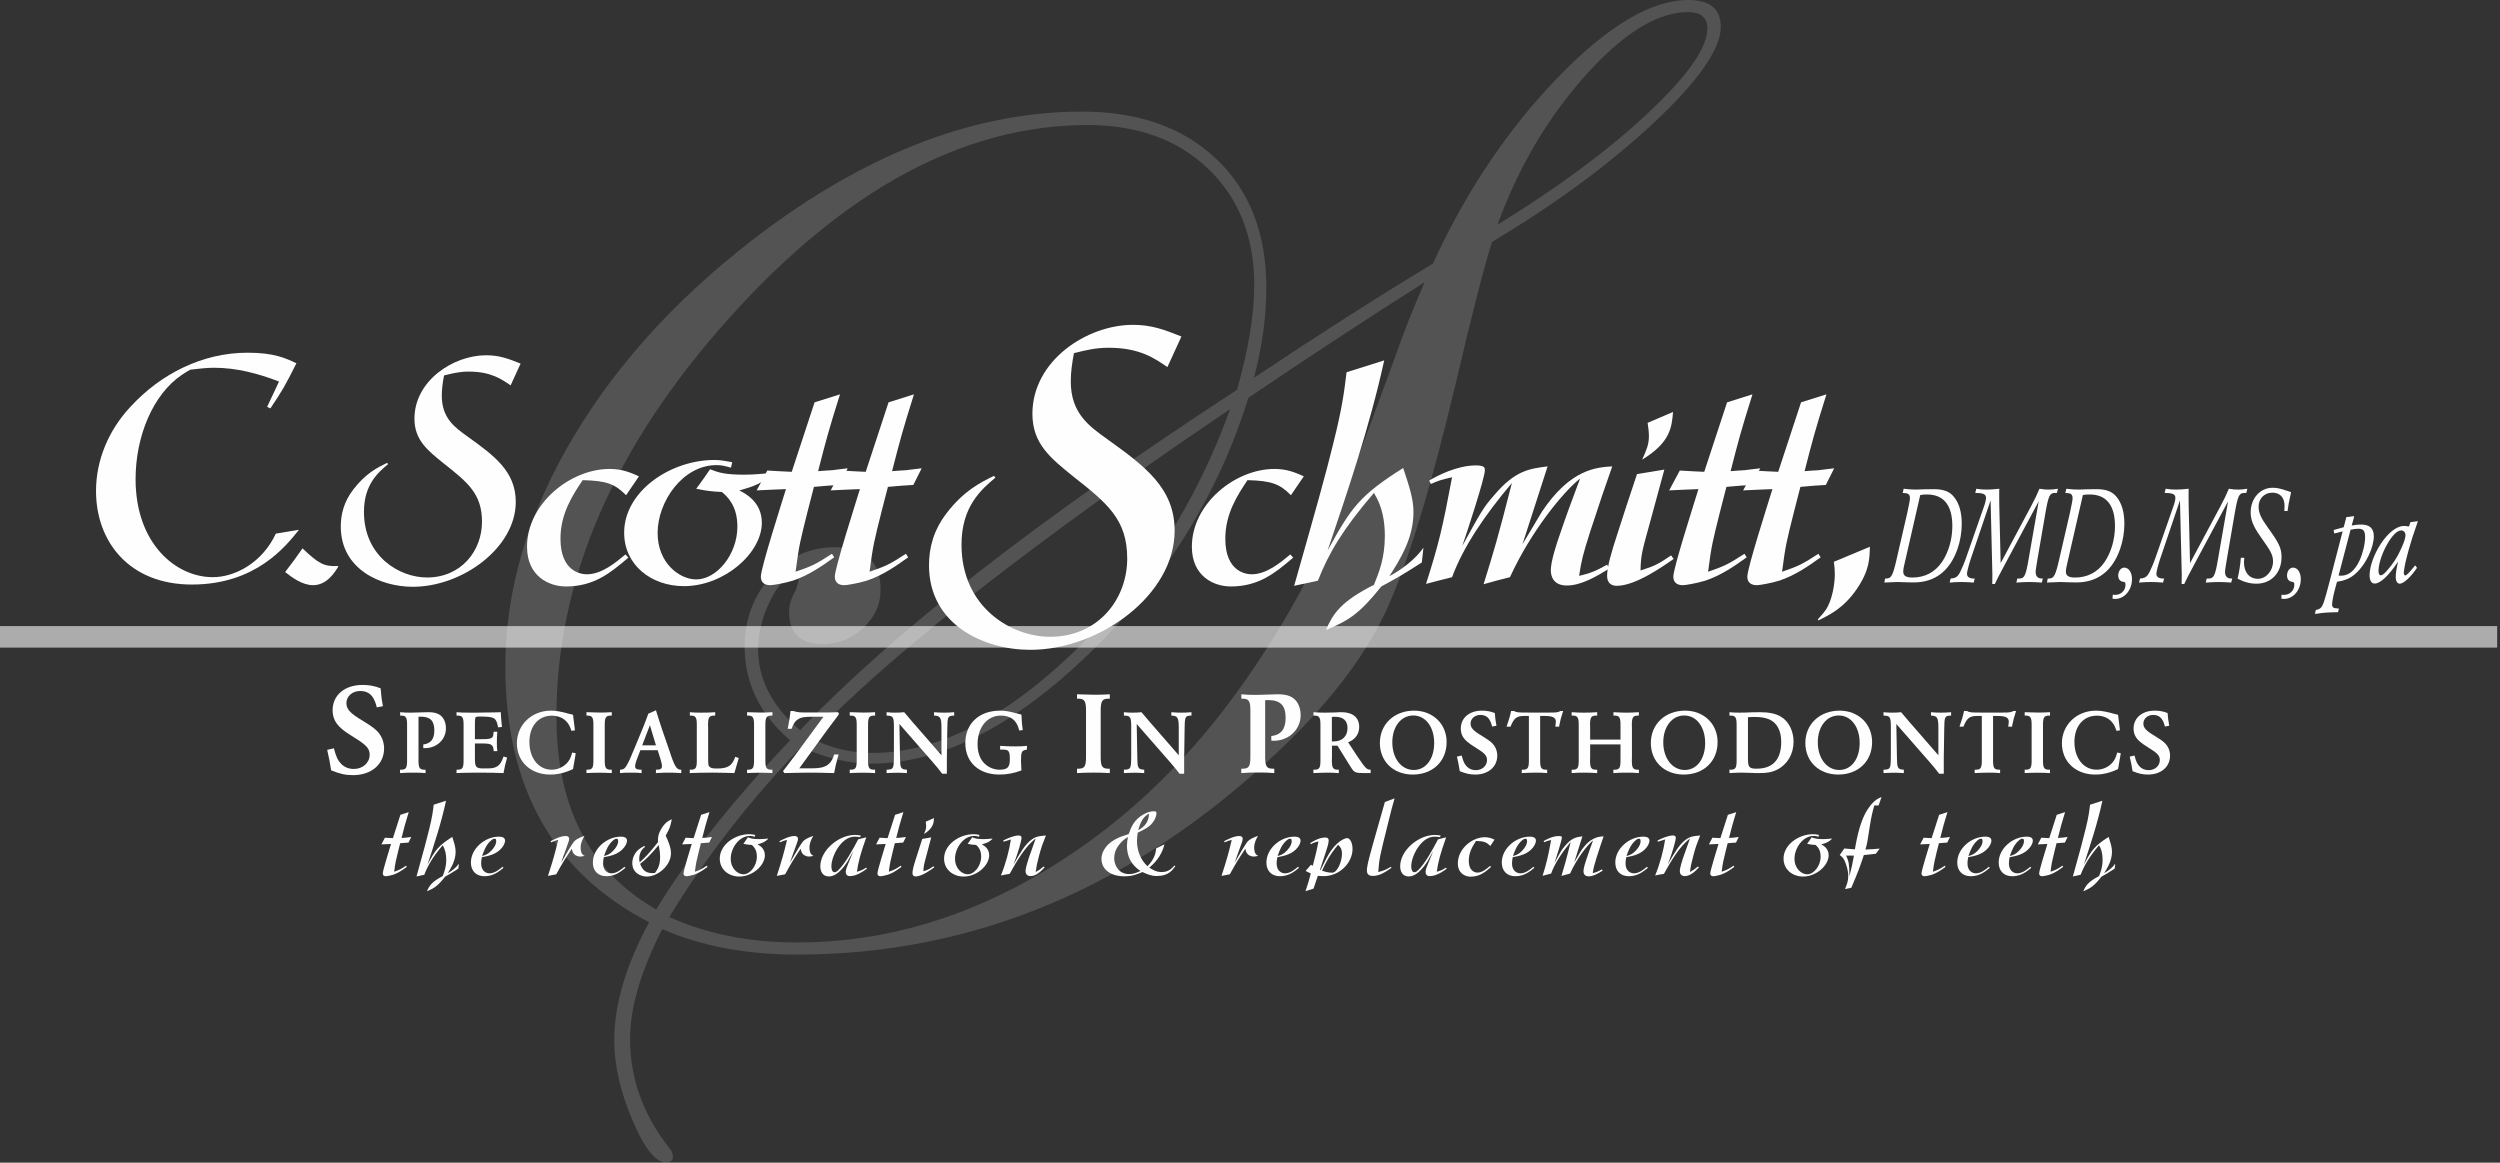 <?xml version="1.0" encoding="UTF-8"?>
<svg width="501px" height="233px" viewBox="0 0 501 233" version="1.1" xmlns="http://www.w3.org/2000/svg" xmlns:xlink="http://www.w3.org/1999/xlink">
    <rect x="0" y="0" width="501" height="233" fill="#333333" stroke="none"/>
    <!-- Generator: Sketch 63.1 (92452) - https://sketch.com -->
    <title>Group 175</title>
    <desc>Created with Sketch.</desc>
    <g id="Page-1" stroke="none" stroke-width="1" fill="none" fill-rule="evenodd">
        <g id="Artboard" transform="translate(-145, -153)" fill="#FEFEFE">
            <g id="Group-175" transform="translate(145, 153)">
                <path d="M342.15,5.734 C342.15,3.528 340.86,2.426 338.288,2.426 C332.128,2.426 325.26,6.678 317.678,15.178 C310.096,23.682 304.234,33.63 300.1,45.026 C312.234,37.582 322.274,30.136 330.222,22.692 C338.172,15.248 342.15,9.594 342.15,5.734 M246.52,81.976 L237.418,88.178 C202.762,112.068 177.758,131.96 162.408,147.854 C166.264,149.874 170.402,150.884 174.816,150.884 C187.686,150.884 201.152,144.132 215.218,130.626 C229.28,117.12 239.716,100.904 246.52,81.976 M285.488,56.566 C274.73,63.36 262.964,71.076 250.188,79.708 C244.116,99.192 233.472,116.282 218.258,130.984 C203.038,145.69 188.442,153.04 174.47,153.04 C170.238,153.04 165.596,151.938 160.538,149.732 C150.174,160.526 141.366,171.876 134.126,183.774 C141.662,187.176 150.208,188.874 159.764,188.874 C177.042,188.874 193.77,183.98 209.942,174.184 C226.118,164.39 239.994,150.8 251.576,133.414 C256.998,125.322 261.272,117.804 264.396,110.858 C267.52,103.91 272.572,90.826 279.56,71.604 C281.21,66.82 283.19,61.812 285.488,56.566 M251.35,57.168 C251.35,47.522 248.288,39.76 242.176,33.878 C236.062,28 227.996,25.058 217.976,25.058 C193.242,25.058 169.314,37.928 146.192,63.668 C123.07,89.406 111.51,116.068 111.51,143.648 C111.51,161.76 118.174,174.628 131.508,182.258 C137.742,171.926 146.684,160.626 158.332,148.356 C152.262,143.126 149.232,136.882 149.232,129.628 C149.232,124.122 150.986,119.416 154.506,115.514 C158.026,111.614 162.266,109.66 167.23,109.66 C173.384,109.66 176.466,112.506 176.466,118.19 C176.466,121.128 175.316,123.672 173.018,125.826 C170.718,127.982 168.008,129.06 164.884,129.06 C160.38,129.06 158.132,126.91 158.132,122.598 C158.132,121.226 158.59,119.756 159.508,118.198 C159.874,117.008 160.06,116.32 160.06,116.136 C160.06,115.588 159.782,115.312 159.234,115.312 C157.668,115.312 156.06,116.966 154.404,120.274 C152.75,123.584 151.926,126.85 151.926,130.066 C151.926,136.138 154.73,141.56 160.338,146.338 C178.814,126.862 208.002,104.12 247.9,78.116 C250.198,70.032 251.35,63.048 251.35,57.168 M344.844,5.384 C344.844,9.806 340.402,16.184 331.52,24.514 C322.636,32.846 311.794,40.832 299.002,48.474 C297.344,53.714 294.91,63.23 291.692,77.012 C286.544,98.61 281.808,113.938 277.488,122.99 C273.17,132.04 266.046,141.258 256.118,150.632 C227.436,177.744 195.31,191.3 159.734,191.3 C149.53,191.3 140.524,189.6 132.712,186.196 C128.412,194.63 126.266,201.964 126.266,208.198 C126.266,216.08 128.852,223.326 134.022,229.928 C134.572,230.474 134.85,231.118 134.85,231.852 C134.85,232.584 134.388,232.952 133.47,232.952 C131.372,232.952 129.12,230.108 126.712,224.43 C124.3,218.74 123.096,213.424 123.096,208.472 C123.096,201.32 125.424,193.436 130.088,184.818 C110.874,174.89 101.272,157.836 101.272,133.654 C101.272,118.118 105.864,102.672 115.06,87.318 C124.25,71.966 137.166,58.126 153.808,45.808 C175.038,30.182 196.042,22.364 216.818,22.364 C228.126,22.364 237.11,25.534 243.774,31.874 C250.44,38.214 253.774,46.806 253.774,57.65 C253.774,63.444 252.944,69.46 251.294,75.708 C264.804,66.706 276.752,59.086 287.142,52.84 C293.77,38.4 302.096,25.984 312.128,15.59 C322.156,5.2 330.9,0 338.356,0 C342.68,0 344.844,1.798 344.844,5.384" id="Fill-1" opacity="0.16"></path>
                <polygon id="Fill-3" opacity="0.6" points="0 129.78 500.434 129.78 500.434 125.468 0 125.468"></polygon>
                <path d="M75.5,141.76 L75.422,141.398 C74.852,139.356 73.896,138.476 72.164,138.476 C70.61,138.476 69.42,139.538 69.42,140.906 C69.42,142.124 70.172,142.952 72.706,144.452 C75.19,145.952 76.042,146.726 76.612,148.098 C76.844,148.694 76.974,149.34 76.974,149.986 C76.974,153.168 74.414,155.34 70.74,155.34 C69.24,155.34 68.102,155.082 66.37,154.384 L66.266,153.814 L66.032,152.444 C65.956,152.004 65.826,151.462 65.696,150.866 L65.568,150.272 L66.912,149.962 C67.352,151.668 67.714,152.392 68.334,153.04 C68.982,153.736 69.886,154.1 70.92,154.1 C72.706,154.1 74.078,152.858 74.078,151.254 C74.078,150.012 73.456,149.314 70.896,147.736 C68.646,146.366 67.74,145.538 67.144,144.452 C66.808,143.804 66.654,143.08 66.654,142.33 C66.654,139.302 69.084,137.26 72.654,137.26 C74,137.26 75.06,137.468 76.276,137.934 C76.328,138.864 76.534,140.52 76.742,141.528 L75.5,141.76 Z" id="Fill-5"></path>
                <path d="M83.869,151.629 L83.869,152.435 C83.869,153.901 84.107,154.249 85.077,154.249 L85.281,154.249 L85.281,154.925 C84.289,154.853 83.943,154.837 82.825,154.837 C81.689,154.837 81.285,154.853 80.167,154.925 L80.167,154.249 L80.369,154.249 C81.341,154.249 81.579,153.901 81.579,152.435 L81.579,151.629 L81.579,146.021 L81.579,145.217 C81.579,143.769 81.341,143.403 80.369,143.403 L80.187,143.403 L80.187,142.725 C81.065,142.799 81.395,142.817 82.257,142.817 C82.861,142.817 83.595,142.799 84.363,142.761 C84.987,142.743 85.481,142.725 85.847,142.725 C87.349,142.725 88.229,143.091 88.817,143.951 C89.183,144.519 89.365,145.179 89.365,145.967 C89.365,148.183 87.535,149.925 85.189,149.925 C85.097,149.925 84.969,149.925 84.823,149.907 L84.823,149.191 C86.343,149.007 87.039,148.111 87.039,146.371 C87.039,144.447 86.233,143.621 84.309,143.621 C84.145,143.621 84.071,143.621 83.869,143.659 L83.869,151.629 Z" id="Fill-7"></path>
                <path d="M99.663,146.645 C99.589,147.489 99.571,147.891 99.571,148.715 C99.571,149.505 99.571,149.779 99.663,150.529 L98.929,150.529 C98.893,149.247 98.527,148.991 96.659,148.991 L95.173,148.991 L95.173,151.977 C95.173,153.737 95.393,153.993 96.859,153.993 L97.739,153.993 C98.655,153.993 99.295,153.847 99.773,153.499 C100.231,153.151 100.543,152.655 100.909,151.611 L101.623,151.813 C101.329,152.801 101.037,154.085 100.909,154.927 C99.369,154.871 98.233,154.837 96.291,154.837 C95.595,154.837 94.863,154.853 93.891,154.853 C92.627,154.871 92.353,154.891 91.491,154.927 L91.491,154.249 L91.693,154.249 C92.663,154.249 92.903,153.883 92.903,152.417 L92.903,151.611 L92.903,146.021 L92.903,145.217 C92.903,143.771 92.663,143.403 91.693,143.403 L91.491,143.403 L91.491,142.725 C92.425,142.799 92.865,142.817 94.293,142.817 L95.539,142.817 L97.611,142.779 C98.985,142.779 99.315,142.763 100.359,142.725 L100.377,143.127 C100.433,144.135 100.451,144.245 100.561,145.381 L100.597,145.675 L99.829,145.767 C99.589,144.465 99.279,143.971 98.581,143.787 C98.123,143.659 97.335,143.587 96.419,143.587 C95.559,143.587 95.339,143.641 95.265,143.825 C95.211,143.971 95.173,144.393 95.173,144.959 L95.173,148.129 L96.493,148.129 C98.655,148.129 98.875,147.983 98.913,146.645 L99.663,146.645 Z" id="Fill-9"></path>
                <path d="M115.218,146.352 L114.522,146.464 C114.21,145.564 114.082,145.326 113.716,144.832 C113.038,143.934 111.902,143.42 110.582,143.42 C107.888,143.42 106.094,145.528 106.094,148.68 C106.094,151.94 107.926,154.248 110.546,154.248 C111.736,154.248 112.89,153.736 113.66,152.876 C114.174,152.27 114.376,151.868 114.668,150.806 L115.382,150.952 L114.834,154.122 C113.184,154.892 111.774,155.222 110.252,155.222 C106.35,155.222 103.584,152.638 103.584,148.954 C103.584,145.252 106.552,142.412 110.418,142.412 C111.426,142.412 112.524,142.614 114.082,143.056 C114.522,143.164 114.576,143.182 114.834,143.236 L115.218,146.352 Z" id="Fill-11"></path>
                <path d="M122.6,154.926 C121.52,154.872 121.116,154.854 120.09,154.854 C119.1,154.854 118.662,154.872 117.526,154.926 L117.526,154.248 L117.708,154.248 C118.68,154.248 118.918,153.9 118.918,152.436 L118.918,151.63 L118.918,146.078 L118.918,145.252 C118.918,143.77 118.68,143.402 117.708,143.402 L117.526,143.402 L117.526,142.724 L118.222,142.742 C119.394,142.78 119.78,142.8 120.256,142.8 C120.97,142.8 121.428,142.78 122.6,142.724 L122.6,143.402 L122.418,143.402 C121.428,143.402 121.19,143.77 121.19,145.252 L121.19,146.078 L121.19,151.63 L121.19,152.436 C121.19,153.9 121.428,154.248 122.398,154.248 L122.6,154.248 L122.6,154.926 Z" id="Fill-13"></path>
                <path d="M130.241,145.326 L128.701,149.358 L131.449,149.358 L130.241,145.326 Z M128.335,150.346 L127.567,152.324 C127.383,152.838 127.273,153.278 127.273,153.516 C127.273,154.03 127.547,154.212 128.353,154.248 L128.575,154.248 L128.575,154.926 C127.713,154.854 127.437,154.836 126.429,154.836 C125.367,154.836 125.075,154.854 124.249,154.926 L124.249,154.248 C124.763,154.248 125.075,154.12 125.313,153.79 C125.605,153.444 126.063,152.544 126.485,151.536 L127.125,150.016 L128.665,146.296 C129.179,145.05 129.361,144.574 129.709,143.604 L129.929,143.018 L131.449,142.34 C131.541,142.632 131.597,142.834 131.653,142.98 C131.707,143.182 131.891,143.732 132.165,144.612 C132.439,145.436 132.605,145.95 132.677,146.17 L134.217,150.638 L134.437,151.298 C134.913,152.746 135.335,153.644 135.701,153.954 C135.957,154.194 136.103,154.248 136.525,154.248 L136.525,154.926 C135.317,154.854 134.859,154.836 134.015,154.836 C133.191,154.836 132.713,154.854 131.449,154.926 L131.449,154.248 L131.579,154.248 C132.365,154.248 132.659,154.046 132.659,153.534 C132.659,153.24 132.549,152.766 132.365,152.122 L131.797,150.346 L128.335,150.346 Z" id="Fill-15"></path>
                <path d="M148.05,151.904 L147.17,154.926 C146.42,154.89 146.292,154.89 145.174,154.87 L143.01,154.836 L142.59,154.836 C141.142,154.836 139.494,154.87 138.228,154.926 L138.228,154.248 L138.43,154.248 C139.402,154.248 139.64,153.9 139.64,152.472 L139.64,151.666 L139.64,146.022 L139.64,145.216 C139.64,143.77 139.402,143.402 138.43,143.402 L138.248,143.402 L138.248,142.724 C139.146,142.798 139.438,142.816 140.538,142.816 C141.728,142.816 142.206,142.798 143.322,142.724 L143.322,143.402 L143.14,143.402 C142.132,143.402 141.894,143.77 141.894,145.216 L141.912,146.022 L141.912,151.52 C141.912,153.278 141.93,153.444 142.222,153.698 C142.498,153.938 142.864,154.01 143.726,154.01 C145.87,154.01 146.75,153.444 147.336,151.666 L148.05,151.904 Z" id="Fill-17"></path>
                <path d="M154.792,154.926 C153.71,154.872 153.308,154.854 152.282,154.854 C151.292,154.854 150.852,154.872 149.716,154.926 L149.716,154.248 L149.9,154.248 C150.872,154.248 151.11,153.9 151.11,152.436 L151.11,151.63 L151.11,146.078 L151.11,145.252 C151.11,143.77 150.872,143.402 149.9,143.402 L149.716,143.402 L149.716,142.724 L150.414,142.742 C151.586,142.78 151.97,142.8 152.448,142.8 C153.162,142.8 153.62,142.78 154.792,142.724 L154.792,143.402 L154.608,143.402 C153.62,143.402 153.38,143.77 153.38,145.252 L153.38,146.078 L153.38,151.63 L153.38,152.436 C153.38,153.9 153.62,154.248 154.59,154.248 L154.792,154.248 L154.792,154.926 Z" id="Fill-19"></path>
                <path d="M159.042,142.486 C159.518,142.688 160.142,142.778 161.186,142.778 L164.814,142.778 L165.968,142.778 C166.224,142.778 166.718,142.762 167.398,142.742 L167.948,142.724 L168.148,143.072 C168.02,143.274 167.928,143.402 167.856,143.494 C167.708,143.712 167.378,144.172 166.83,144.866 C166.48,145.306 166.152,145.766 165.802,146.242 L160.178,153.974 L162.58,153.974 C164.558,153.974 165.528,153.698 166.262,152.93 C166.664,152.508 166.958,151.922 167.16,151.19 L168.056,151.19 C167.618,152.674 167.342,153.864 167.16,154.926 C165.95,154.89 165.492,154.87 164.19,154.854 C163.512,154.854 162.89,154.836 162.322,154.836 C161.662,154.836 161.15,154.854 159.666,154.87 C158.346,154.89 158.108,154.89 157.192,154.926 L156.918,154.524 C157.522,153.754 157.706,153.534 158.438,152.544 C158.768,152.106 159.024,151.758 159.208,151.536 L165.016,143.64 L162.596,143.64 C161.242,143.64 160.544,143.75 160.014,144.08 C159.372,144.464 158.988,145.014 158.64,146.058 L157.852,146.058 L157.944,145.602 C158.182,144.428 158.31,143.494 158.418,142.486 L159.042,142.486 Z" id="Fill-21"></path>
                <path d="M175.367,154.926 C174.285,154.872 173.883,154.854 172.857,154.854 C171.867,154.854 171.427,154.872 170.291,154.926 L170.291,154.248 L170.475,154.248 C171.447,154.248 171.685,153.9 171.685,152.436 L171.685,151.63 L171.685,146.078 L171.685,145.252 C171.685,143.77 171.447,143.402 170.475,143.402 L170.291,143.402 L170.291,142.724 L170.989,142.742 C172.159,142.78 172.545,142.8 173.023,142.8 C173.737,142.8 174.195,142.78 175.367,142.724 L175.367,143.402 L175.183,143.402 C174.195,143.402 173.955,143.77 173.955,145.252 L173.955,146.078 L173.955,151.63 L173.955,152.436 C173.955,153.9 174.195,154.248 175.165,154.248 L175.367,154.248 L175.367,154.926 Z" id="Fill-23"></path>
                <path d="M180.369,152.086 C180.387,153.828 180.551,154.138 181.505,154.23 C181.559,154.23 181.633,154.23 181.743,154.248 L181.743,154.926 C180.753,154.872 180.387,154.854 179.801,154.854 C179.415,154.854 179.049,154.872 178.427,154.89 L177.675,154.926 L177.675,154.248 L177.823,154.248 C178.921,154.194 179.085,153.992 179.123,152.436 L179.141,151.646 L179.141,145.694 C179.141,143.77 178.975,143.476 177.969,143.42 L177.675,143.402 L177.675,142.724 C178.427,142.798 178.719,142.816 179.435,142.816 C180.131,142.816 180.423,142.798 181.193,142.724 L181.431,143 L182.035,143.712 L182.843,144.666 L183.391,145.29 L188.667,151.354 L188.667,145.912 C188.667,143.804 188.467,143.458 187.185,143.402 L187.185,142.724 C188.081,142.798 188.431,142.816 189.201,142.816 C189.933,142.816 190.299,142.798 191.215,142.724 L191.215,143.402 C190.025,143.42 189.897,143.622 189.859,145.398 L189.841,146.132 L189.749,152.014 L189.749,153.13 L189.749,154.56 L189.749,155.054 L188.815,155.054 C188.081,154.084 187.789,153.716 186.727,152.508 L180.241,145.088 L180.369,152.086 Z" id="Fill-25"></path>
                <path d="M204.242,146.389 C203.838,144.429 202.592,143.403 200.576,143.403 C197.828,143.403 195.906,145.765 195.906,149.119 C195.906,150.693 196.308,151.905 197.114,152.821 C197.902,153.699 199.112,154.249 200.266,154.249 C201.878,154.249 202.372,153.773 202.372,152.197 C202.372,150.475 202.17,150.219 200.908,150.219 L200.43,150.219 L200.43,149.467 C201.658,149.559 202.354,149.577 203.472,149.577 C204.516,149.577 204.864,149.559 205.798,149.467 L205.798,150.219 C204.736,150.383 204.608,150.621 204.608,152.491 C204.608,152.913 204.646,153.479 204.682,154.159 L204.7,154.395 C203.252,154.945 201.804,155.221 200.284,155.221 C196.144,155.221 193.45,152.747 193.45,148.919 C193.45,144.997 196.216,142.413 200.412,142.413 C201.402,142.413 202.17,142.541 203.838,142.981 C204.186,143.073 204.406,143.127 204.46,143.147 C204.516,143.165 204.59,143.181 204.7,143.219 C204.718,143.769 204.754,144.373 204.79,144.867 L204.956,146.315 L204.242,146.389 Z" id="Fill-27"></path>
                <path d="M222.405,154.926 C221.005,154.856 220.485,154.832 219.157,154.832 C217.875,154.832 217.307,154.856 215.837,154.926 L215.837,154.05 L216.073,154.05 C217.331,154.05 217.639,153.6 217.639,151.702 L217.639,150.658 L217.639,143.474 L217.639,142.408 C217.639,140.486 217.331,140.014 216.073,140.014 L215.837,140.014 L215.837,139.134 L216.739,139.16 C218.255,139.208 218.753,139.23 219.369,139.23 C220.295,139.23 220.887,139.208 222.405,139.134 L222.405,140.014 L222.167,140.014 C220.887,140.014 220.579,140.486 220.579,142.408 L220.579,143.474 L220.579,150.658 L220.579,151.702 C220.579,153.6 220.887,154.05 222.145,154.05 L222.405,154.05 L222.405,154.926 Z" id="Fill-29"></path>
                <path d="M227.924,152.086 C227.942,153.828 228.108,154.138 229.06,154.23 C229.116,154.23 229.188,154.23 229.298,154.248 L229.298,154.926 C228.308,154.872 227.942,154.854 227.356,154.854 C226.97,154.854 226.604,154.872 225.982,154.89 L225.23,154.926 L225.23,154.248 L225.378,154.248 C226.476,154.194 226.64,153.992 226.678,152.436 L226.696,151.646 L226.696,145.694 C226.696,143.77 226.532,143.476 225.524,143.42 L225.23,143.402 L225.23,142.724 C225.982,142.798 226.274,142.816 226.99,142.816 C227.686,142.816 227.978,142.798 228.748,142.724 L228.986,143 L229.59,143.712 L230.398,144.666 L230.946,145.29 L236.222,151.354 L236.222,145.912 C236.222,143.804 236.022,143.458 234.74,143.402 L234.74,142.724 C235.636,142.798 235.986,142.816 236.756,142.816 C237.488,142.816 237.854,142.798 238.77,142.724 L238.77,143.402 C237.58,143.42 237.452,143.622 237.414,145.398 L237.396,146.132 L237.304,152.014 L237.304,153.13 L237.304,154.56 L237.304,155.054 L236.372,155.054 C235.636,154.084 235.344,153.716 234.282,152.508 L227.796,145.088 L227.924,152.086 Z" id="Fill-31"></path>
                <path d="M253.537,150.658 L253.537,151.7 C253.537,153.6 253.845,154.048 255.101,154.048 L255.363,154.048 L255.363,154.926 C254.083,154.832 253.633,154.808 252.185,154.808 C250.715,154.808 250.193,154.832 248.747,154.926 L248.747,154.048 L249.007,154.048 C250.265,154.048 250.575,153.6 250.575,151.7 L250.575,150.658 L250.575,143.404 L250.575,142.36 C250.575,140.486 250.265,140.014 249.007,140.014 L248.771,140.014 L248.771,139.134 C249.911,139.23 250.335,139.254 251.451,139.254 C252.233,139.254 253.181,139.23 254.177,139.184 C254.985,139.16 255.625,139.134 256.097,139.134 C258.043,139.134 259.179,139.61 259.939,140.724 C260.413,141.458 260.651,142.312 260.651,143.332 C260.651,146.2 258.279,148.452 255.245,148.452 C255.125,148.452 254.961,148.452 254.769,148.43 L254.769,147.506 C256.739,147.268 257.639,146.106 257.639,143.854 C257.639,141.366 256.595,140.296 254.107,140.296 C253.893,140.296 253.799,140.296 253.537,140.346 L253.537,150.658 Z" id="Fill-33"></path>
                <path d="M267.238,148.588 C268.958,148.588 270.04,147.56 270.04,145.912 C270.04,144.392 269.18,143.64 267.512,143.64 C267.256,143.64 267.164,143.64 266.906,143.696 L266.906,148.588 L267.238,148.588 Z M271.964,151.5 C272.972,153.002 273.466,153.68 273.834,153.974 C274.052,154.158 274.328,154.248 274.676,154.248 L274.676,154.926 L273.558,154.926 C271.634,154.926 271.378,154.836 270.736,153.774 L270.37,153.206 L268.026,149.43 L266.926,149.43 L266.926,151.63 L266.906,152.436 C266.906,153.9 267.146,154.248 268.116,154.248 L268.3,154.248 L268.3,154.926 C267.018,154.854 266.614,154.836 265.918,154.836 C265.516,154.836 264.91,154.854 264.086,154.89 L263.206,154.926 L263.206,154.248 L263.408,154.248 C264.378,154.248 264.616,153.9 264.616,152.436 L264.616,151.63 L264.616,146.022 L264.616,145.216 C264.616,143.77 264.378,143.402 263.408,143.402 L263.224,143.402 L263.224,142.724 C264.25,142.798 264.636,142.816 265.57,142.816 C266.228,142.816 266.834,142.798 267.44,142.78 C268.28,142.724 268.666,142.724 268.868,142.724 C271.086,142.724 272.386,143.804 272.386,145.674 C272.386,147.086 271.614,148.166 270.17,148.772 L271.964,151.5 Z" id="Fill-35"></path>
                <path d="M283.215,143.385 C280.759,143.385 279.019,145.619 279.019,148.771 C279.019,151.977 280.833,154.303 283.325,154.303 C285.743,154.303 287.411,152.087 287.411,148.899 C287.411,145.675 285.687,143.385 283.215,143.385 M283.123,155.221 C279.257,155.221 276.527,152.617 276.527,148.899 C276.527,145.125 279.403,142.413 283.379,142.413 C287.153,142.413 289.903,145.071 289.903,148.715 C289.903,152.563 287.117,155.221 283.123,155.221" id="Fill-37"></path>
                <path d="M299.008,145.602 L298.954,145.344 C298.55,143.896 297.872,143.274 296.644,143.274 C295.546,143.274 294.702,144.026 294.702,144.996 C294.702,145.858 295.234,146.444 297.03,147.506 C298.788,148.568 299.392,149.12 299.796,150.09 C299.96,150.512 300.052,150.97 300.052,151.428 C300.052,153.68 298.238,155.222 295.636,155.222 C294.572,155.222 293.766,155.038 292.54,154.544 L292.466,154.14 L292.3,153.168 C292.246,152.858 292.154,152.474 292.064,152.052 L291.97,151.63 L292.924,151.408 C293.236,152.618 293.492,153.132 293.934,153.59 C294.388,154.084 295.032,154.34 295.764,154.34 C297.03,154.34 298,153.462 298,152.324 C298,151.446 297.56,150.952 295.746,149.834 C294.152,148.864 293.512,148.276 293.088,147.506 C292.852,147.05 292.742,146.536 292.742,146.004 C292.742,143.86 294.464,142.412 296.992,142.412 C297.946,142.412 298.698,142.56 299.556,142.89 C299.594,143.55 299.74,144.722 299.888,145.436 L299.008,145.602 Z" id="Fill-39"></path>
                <path d="M308.644,151.629 L308.644,152.435 C308.644,153.901 308.882,154.249 309.87,154.249 L310.054,154.249 L310.054,154.925 C309.12,154.853 308.772,154.837 307.82,154.837 C306.794,154.837 306.226,154.871 304.96,154.925 L304.96,154.249 L305.182,154.249 C306.152,154.249 306.39,153.901 306.39,152.435 L306.39,151.629 L306.39,143.477 L305.454,143.477 C303.936,143.477 303.404,143.897 302.708,145.619 L301.922,145.619 C302.304,144.539 302.708,143.181 302.818,142.487 L303.422,142.487 C303.88,142.761 304.174,142.799 306.188,142.799 L310.568,142.799 C311.942,142.799 312.198,142.761 312.73,142.487 L313.26,142.487 C313.188,142.743 313.132,142.925 313.078,143.055 C312.894,143.677 312.804,144.025 312.766,144.097 C312.676,144.485 312.582,144.849 312.512,145.235 C312.512,145.327 312.472,145.455 312.454,145.619 L311.686,145.619 L311.74,145.179 C311.776,144.979 311.794,144.813 311.794,144.667 C311.794,143.787 311.21,143.477 309.468,143.477 L308.644,143.477 L308.644,151.629 Z" id="Fill-41"></path>
                <path d="M324.75,148.221 L324.75,146.021 L324.75,145.217 C324.75,143.769 324.51,143.403 323.54,143.403 L323.338,143.403 L323.338,142.725 C324.82,142.799 325.244,142.817 325.902,142.817 C326.6,142.817 327.022,142.799 328.432,142.725 L328.432,143.403 L328.248,143.403 C327.26,143.403 327.022,143.769 327.022,145.217 L327.04,146.021 L327.04,151.629 L327.022,152.435 C327.022,153.901 327.26,154.249 328.248,154.249 L328.432,154.249 L328.432,154.927 C327.386,154.853 327.002,154.837 326.012,154.837 C324.95,154.837 324.42,154.853 323.32,154.927 L323.32,154.249 L323.54,154.249 C324.51,154.249 324.75,153.901 324.75,152.435 L324.75,151.629 L324.75,149.175 L318.666,149.175 L318.666,151.611 L318.646,152.435 C318.646,153.901 318.884,154.249 319.874,154.249 L320.076,154.249 L320.076,154.927 C318.794,154.853 318.282,154.837 317.384,154.837 C316.466,154.837 316.044,154.853 314.964,154.927 L314.964,154.249 L315.166,154.249 C316.138,154.249 316.376,153.901 316.376,152.435 L316.376,151.629 L316.376,146.021 L316.376,145.217 C316.376,143.769 316.138,143.403 315.166,143.403 L314.964,143.403 L314.964,142.725 C316.084,142.799 316.522,142.817 317.384,142.817 C318.282,142.817 318.776,142.799 320.076,142.725 L320.076,143.403 L319.874,143.403 C318.884,143.403 318.646,143.769 318.646,145.217 L318.666,146.021 L318.666,148.221 L324.75,148.221 Z" id="Fill-43"></path>
                <path d="M337.517,143.385 C335.063,143.385 333.321,145.619 333.321,148.771 C333.321,151.977 335.139,154.303 337.629,154.303 C340.047,154.303 341.713,152.087 341.713,148.899 C341.713,145.675 339.991,143.385 337.517,143.385 M337.427,155.221 C333.559,155.221 330.829,152.617 330.829,148.899 C330.829,145.125 333.709,142.413 337.685,142.413 C341.459,142.413 344.205,145.071 344.205,148.715 C344.205,152.563 341.421,155.221 337.427,155.221" id="Fill-45"></path>
                <path d="M350.289,152.068 L350.309,152.49 C350.329,153.754 350.657,154.046 351.995,154.046 C355.273,154.046 356.957,152.234 356.957,148.66 C356.957,146.462 356.115,144.866 354.613,144.19 C353.843,143.842 352.891,143.678 351.663,143.678 C351.205,143.678 350.949,143.678 350.289,143.732 L350.289,152.068 Z M346.587,142.724 C347.449,142.798 347.725,142.816 348.585,142.816 C349.191,142.816 349.979,142.798 351.259,142.742 C351.903,142.724 352.397,142.724 352.745,142.724 C354.523,142.724 355.915,143.018 356.921,143.64 C358.461,144.556 359.431,146.498 359.431,148.642 C359.431,151.08 358.223,153.168 356.189,154.212 C355.163,154.744 354.191,154.926 352.561,154.926 C352.159,154.926 351.629,154.926 351.005,154.89 C350.051,154.854 349.411,154.836 349.063,154.836 C348.419,154.836 347.925,154.854 346.587,154.926 L346.587,154.248 L346.809,154.248 C347.779,154.248 348.017,153.9 348.017,152.436 L348.017,151.628 L348.017,146.022 L348.017,145.216 C348.017,143.77 347.779,143.402 346.809,143.402 L346.587,143.402 L346.587,142.724 Z" id="Fill-47"></path>
                <path d="M368.482,143.385 C366.026,143.385 364.286,145.619 364.286,148.771 C364.286,151.977 366.102,154.303 368.592,154.303 C371.01,154.303 372.678,152.087 372.678,148.899 C372.678,145.675 370.954,143.385 368.482,143.385 M368.392,155.221 C364.524,155.221 361.794,152.617 361.794,148.899 C361.794,145.125 364.672,142.413 368.648,142.413 C372.424,142.413 375.17,145.071 375.17,148.715 C375.17,152.563 372.384,155.221 368.392,155.221" id="Fill-49"></path>
                <path d="M380.152,152.086 C380.172,153.828 380.336,154.138 381.288,154.23 C381.344,154.23 381.418,154.23 381.526,154.248 L381.526,154.926 C380.536,154.872 380.172,154.854 379.586,154.854 C379.2,154.854 378.836,154.872 378.21,154.89 L377.46,154.926 L377.46,154.248 L377.608,154.248 C378.706,154.194 378.87,153.992 378.906,152.436 L378.926,151.646 L378.926,145.694 C378.926,143.77 378.762,143.476 377.754,143.42 L377.46,143.402 L377.46,142.724 C378.21,142.798 378.504,142.816 379.218,142.816 C379.914,142.816 380.206,142.798 380.978,142.724 L381.214,143 L381.82,143.712 L382.624,144.666 L383.178,145.29 L388.452,151.354 L388.452,145.912 C388.452,143.804 388.252,143.458 386.968,143.402 L386.968,142.724 C387.866,142.798 388.214,142.816 388.984,142.816 C389.716,142.816 390.084,142.798 391,142.724 L391,143.402 C389.808,143.42 389.682,143.622 389.644,145.398 L389.624,146.132 L389.534,152.014 L389.534,153.13 L389.534,154.56 L389.534,155.054 L388.6,155.054 C387.866,154.084 387.574,153.716 386.512,152.508 L380.024,145.088 L380.152,152.086 Z" id="Fill-51"></path>
                <path d="M399.408,151.629 L399.408,152.435 C399.408,153.901 399.648,154.249 400.638,154.249 L400.822,154.249 L400.822,154.925 C399.886,154.853 399.536,154.837 398.586,154.837 C397.558,154.837 396.992,154.871 395.726,154.925 L395.726,154.249 L395.946,154.249 C396.918,154.249 397.156,153.901 397.156,152.435 L397.156,151.629 L397.156,143.477 L396.222,143.477 C394.702,143.477 394.17,143.897 393.472,145.619 L392.686,145.619 C393.07,144.539 393.472,143.181 393.584,142.487 L394.19,142.487 C394.644,142.761 394.94,142.799 396.954,142.799 L401.332,142.799 C402.706,142.799 402.964,142.761 403.494,142.487 L404.028,142.487 C403.952,142.743 403.898,142.925 403.844,143.055 C403.66,143.677 403.568,144.025 403.534,144.097 C403.44,144.485 403.35,144.849 403.276,145.235 C403.276,145.327 403.24,145.455 403.22,145.619 L402.45,145.619 L402.506,145.179 C402.542,144.979 402.562,144.813 402.562,144.667 C402.562,143.787 401.974,143.477 400.234,143.477 L399.408,143.477 L399.408,151.629 Z" id="Fill-53"></path>
                <path d="M410.824,154.926 C409.742,154.872 409.34,154.854 408.312,154.854 C407.324,154.854 406.882,154.872 405.75,154.926 L405.75,154.248 L405.932,154.248 C406.902,154.248 407.14,153.9 407.14,152.436 L407.14,151.63 L407.14,146.078 L407.14,145.252 C407.14,143.77 406.902,143.402 405.932,143.402 L405.75,143.402 L405.75,142.724 L406.446,142.742 C407.618,142.78 408.002,142.8 408.478,142.8 C409.194,142.8 409.652,142.78 410.824,142.724 L410.824,143.402 L410.64,143.402 C409.652,143.402 409.414,143.77 409.414,145.252 L409.414,146.078 L409.414,151.63 L409.414,152.436 C409.414,153.9 409.652,154.248 410.622,154.248 L410.824,154.248 L410.824,154.926 Z" id="Fill-55"></path>
                <path d="M424.84,146.352 L424.144,146.464 C423.832,145.564 423.706,145.326 423.338,144.832 C422.66,143.934 421.524,143.42 420.204,143.42 C417.512,143.42 415.716,145.528 415.716,148.68 C415.716,151.94 417.548,154.248 420.168,154.248 C421.36,154.248 422.514,153.736 423.282,152.876 C423.796,152.27 423.998,151.868 424.29,150.806 L425.006,150.952 L424.456,154.122 C422.806,154.892 421.394,155.222 419.874,155.222 C415.972,155.222 413.206,152.638 413.206,148.954 C413.206,145.252 416.174,142.412 420.04,142.412 C421.048,142.412 422.146,142.614 423.706,143.056 C424.144,143.164 424.2,143.182 424.456,143.236 L424.84,146.352 Z" id="Fill-57"></path>
                <path d="M433.836,145.602 L433.782,145.344 C433.378,143.896 432.7,143.274 431.472,143.274 C430.374,143.274 429.53,144.026 429.53,144.996 C429.53,145.858 430.062,146.444 431.858,147.506 C433.616,148.568 434.22,149.12 434.624,150.09 C434.788,150.512 434.878,150.97 434.878,151.428 C434.878,153.68 433.064,155.222 430.462,155.222 C429.4,155.222 428.594,155.038 427.368,154.544 L427.294,154.14 L427.128,153.168 C427.074,152.858 426.982,152.474 426.89,152.052 L426.798,151.63 L427.752,151.408 C428.064,152.618 428.32,153.132 428.76,153.59 C429.216,154.084 429.86,154.34 430.592,154.34 C431.858,154.34 432.828,153.462 432.828,152.324 C432.828,151.446 432.386,150.952 430.572,149.834 C428.98,148.864 428.34,148.276 427.916,147.506 C427.68,147.05 427.568,146.536 427.568,146.004 C427.568,143.86 429.292,142.412 431.818,142.412 C432.774,142.412 433.524,142.56 434.384,142.89 C434.422,143.55 434.568,144.722 434.714,145.436 L433.836,145.602 Z" id="Fill-59"></path>
                <path d="M81.907,162.75 C81.147,165.23 80.999,165.812 80.471,167.924 C80.871,167.88 81.125,167.88 81.379,167.86 C81.653,167.816 81.927,167.794 82.413,167.73 L81.865,168.852 C81.399,168.874 80.893,168.916 80.197,168.98 C80.047,169.542 79.921,170.102 79.773,170.662 C79.287,172.666 79.225,172.862 78.991,174.694 C80.027,174.326 80.281,174.218 81.379,173.486 L81.527,173.722 C80.681,174.348 79.815,174.952 78.801,175.296 C78.253,175.468 77.513,175.598 77.343,175.598 C77.133,175.598 76.711,175.554 76.711,175.016 C76.711,174.434 78.083,170.058 78.359,169.13 C77.871,169.152 77.197,169.174 76.435,169.216 L77.133,167.88 C77.893,167.924 78.167,167.946 78.739,167.966 L80.239,163.29 L81.907,162.75 Z" id="Fill-61"></path>
                <path d="M89.385,160.467 C88.435,164.927 86.935,169.433 85.667,173.269 C87.231,170.339 87.779,169.563 90.631,167.709 C91.033,168.959 91.307,169.777 91.307,170.683 C91.307,172.429 90.441,173.851 89.723,174.995 C90.547,174.541 91.433,173.851 91.963,173.077 L91.857,174.067 C90.483,174.973 90.229,175.101 89.195,175.683 C87.737,177.559 87.019,177.991 85.561,178.615 C86.005,177.537 86.533,176.697 88.709,175.577 C89.047,174.737 89.427,173.765 89.427,172.279 C89.427,171.287 89.259,170.273 88.709,169.391 C86.659,171.827 85.709,173.509 85.033,175.297 L83.469,175.641 C84.949,170.317 85.561,168.077 86.047,166.027 C86.659,163.527 86.765,162.471 86.913,161.263 L89.385,160.467 Z" id="Fill-63"></path>
                <path d="M98.468,170.467 C99.44,169.433 99.44,168.745 99.44,168.593 C99.44,168.163 99.312,168.077 99.144,168.077 C98.828,168.077 98.574,168.291 98.468,168.377 C97.432,169.259 97.01,170.403 96.608,171.545 C97.286,171.351 97.75,171.223 98.468,170.467 L98.468,170.467 Z M100.898,173.917 C99.946,174.693 98.828,175.597 97.094,175.597 C95.406,175.597 94.37,174.519 94.37,172.861 C94.37,169.995 97.244,167.667 99.946,167.667 C100.264,167.667 101.214,167.667 101.214,168.463 C101.214,168.637 101.15,169.175 100.644,169.821 C99.524,171.245 97.856,171.545 96.566,171.783 C96.482,172.191 96.42,172.623 96.42,173.033 C96.42,174.541 97.412,175.015 98.108,175.015 C99.166,175.015 100.136,174.175 100.708,173.701 L100.898,173.917 Z" id="Fill-65"></path>
                <path d="M110.339,168.57 C111.141,168.162 112.345,167.536 113.359,167.536 C113.761,167.536 114.057,167.688 114.057,168.118 C114.057,168.356 113.973,168.594 113.909,168.786 C113.359,170.36 113.191,170.812 112.431,172.904 C113.021,171.868 114.649,169.066 115.049,168.636 C115.621,168.032 116.445,167.752 117.121,167.516 C116.741,168.204 116.359,168.894 116.359,169.886 C116.359,170.102 116.359,171.286 117.183,171.502 C116.887,171.588 116.591,171.654 116.275,171.654 C115.959,171.654 115.663,171.566 115.409,171.438 C114.797,171.072 114.691,170.598 114.585,170.08 C113.043,172.408 112.683,173.012 111.479,175.208 L109.811,175.532 C110.931,172.062 111.163,171.2 111.859,168.312 C111.205,168.484 111.057,168.528 110.445,168.808 L110.339,168.57 Z" id="Fill-67"></path>
                <path d="M122.908,170.467 C123.878,169.433 123.878,168.745 123.878,168.593 C123.878,168.163 123.752,168.077 123.584,168.077 C123.266,168.077 123.012,168.291 122.908,168.377 C121.872,169.259 121.45,170.403 121.048,171.545 C121.724,171.351 122.19,171.223 122.908,170.467 L122.908,170.467 Z M125.336,173.917 C124.386,174.693 123.266,175.597 121.534,175.597 C119.844,175.597 118.81,174.519 118.81,172.861 C118.81,169.995 121.682,167.667 124.386,167.667 C124.702,167.667 125.654,167.667 125.654,168.463 C125.654,168.637 125.59,169.175 125.082,169.821 C123.964,171.245 122.294,171.545 121.006,171.783 C120.922,172.191 120.858,172.623 120.858,173.033 C120.858,174.541 121.852,175.015 122.548,175.015 C123.604,175.015 124.576,174.175 125.148,173.701 L125.336,173.917 Z" id="Fill-69"></path>
                <path d="M130.638,174.973 C130.828,174.973 131.04,174.973 131.25,174.951 C131.736,174.263 132.286,173.509 132.286,171.763 C132.286,170.921 132.16,170.145 132.012,169.347 C130.068,171.655 129.372,172.259 128.272,173.119 C128.59,173.851 129.054,174.973 130.638,174.973 L130.638,174.973 Z M129.264,169.713 C128.102,170.533 128.102,171.869 128.102,172.085 C128.102,172.323 128.124,172.515 128.188,172.819 C129.372,171.741 129.898,171.223 131.864,168.765 C131.842,168.033 131.822,167.299 132.476,166.179 C133.236,164.843 133.954,164.497 134.632,164.175 C134.336,165.661 134.208,166.027 133.406,167.451 C133.892,168.527 134.462,169.799 134.462,171.007 C134.462,173.423 131.864,175.663 129.624,175.663 C128.336,175.663 126.71,174.887 126.71,172.927 C126.71,172.237 126.942,171.631 127.216,171.159 C127.764,170.253 128.378,169.931 129.138,169.519 L129.264,169.713 Z" id="Fill-71"></path>
                <path d="M142.173,162.75 C141.413,165.23 141.265,165.812 140.737,167.924 C141.137,167.88 141.391,167.88 141.645,167.86 C141.919,167.816 142.193,167.794 142.679,167.73 L142.131,168.852 C141.665,168.874 141.159,168.916 140.461,168.98 C140.313,169.542 140.187,170.102 140.039,170.662 C139.553,172.666 139.491,172.862 139.257,174.694 C140.293,174.326 140.547,174.218 141.645,173.486 L141.793,173.722 C140.947,174.348 140.081,174.952 139.067,175.296 C138.519,175.468 137.779,175.598 137.609,175.598 C137.399,175.598 136.975,175.554 136.975,175.016 C136.975,174.434 138.349,170.058 138.625,169.13 C138.137,169.152 137.463,169.174 136.701,169.216 L137.399,167.88 C138.159,167.924 138.433,167.946 139.005,167.966 L140.505,163.29 L142.173,162.75 Z" id="Fill-73"></path>
                <path d="M153.938,168.119 C153.304,168.699 152.966,168.895 151.804,169.217 C152.164,169.411 153.282,169.973 153.282,171.395 C153.282,173.443 150.812,175.661 148.17,175.661 C146.016,175.661 144.242,174.241 144.242,172.063 C144.242,169.303 147.242,167.169 150.178,167.169 C150.578,167.169 150.874,167.235 151.34,167.321 L151.256,167.687 C150.874,167.579 150.642,167.515 150.304,167.515 C148.086,167.515 146.438,169.973 146.438,172.083 C146.438,174.111 147.874,175.209 148.974,175.209 C150.326,175.209 151.678,173.529 151.678,171.655 C151.678,170.209 150.98,169.605 150.664,169.327 C149.902,169.281 149.734,169.259 148.974,169.109 C149.418,168.485 149.544,168.313 149.882,167.795 C150.432,168.009 150.832,168.161 152.164,168.161 C152.502,168.161 152.798,168.141 153.072,168.119 L153.896,168.055 L153.938,168.119 Z" id="Fill-75"></path>
                <path d="M156.198,168.57 C157,168.162 158.204,167.536 159.218,167.536 C159.62,167.536 159.916,167.688 159.916,168.118 C159.916,168.356 159.83,168.594 159.768,168.786 C159.218,170.36 159.05,170.812 158.288,172.904 C158.88,171.868 160.508,169.066 160.908,168.636 C161.478,168.032 162.302,167.752 162.978,167.516 C162.598,168.204 162.218,168.894 162.218,169.886 C162.218,170.102 162.218,171.286 163.042,171.502 C162.746,171.588 162.45,171.654 162.134,171.654 C161.818,171.654 161.522,171.566 161.268,171.438 C160.656,171.072 160.55,170.598 160.444,170.08 C158.902,172.408 158.542,173.012 157.338,175.208 L155.67,175.532 C156.788,172.062 157.022,171.2 157.718,168.312 C157.064,168.484 156.916,168.528 156.304,168.808 L156.198,168.57 Z" id="Fill-77"></path>
                <path d="M173.73,174.09 C172.928,174.67 171.64,175.576 170.288,175.576 C169.78,175.576 169.484,175.23 169.484,174.736 C169.484,174.284 169.738,173.68 169.95,173.162 C170.33,172.28 170.668,171.416 171.026,170.534 C170.836,170.834 170.012,172.366 169.822,172.688 C169.484,173.226 169.062,173.788 168.576,174.284 C168.28,174.628 167.31,175.64 166.104,175.64 C164.816,175.64 164.394,174.564 164.394,173.594 C164.394,170.466 168.006,167.32 171.344,167.32 C171.744,167.32 172.062,167.364 172.506,167.452 L172.378,167.774 C171.998,167.71 171.66,167.666 171.28,167.666 C168.534,167.666 166.612,171.632 166.612,173.594 C166.612,174.176 166.76,174.8 167.266,174.8 C167.52,174.8 167.73,174.628 167.942,174.434 C169.4,173.076 171.006,170.058 171.978,168.206 C172.738,168.034 172.906,167.988 173.604,167.796 C172.314,171.48 172.082,172.472 171.724,174.694 C172.526,174.476 172.716,174.412 173.582,173.874 L173.73,174.09 Z" id="Fill-79"></path>
                <path d="M181.04,162.75 C180.28,165.23 180.132,165.812 179.604,167.924 C180.004,167.88 180.258,167.88 180.512,167.86 C180.786,167.816 181.06,167.794 181.546,167.73 L180.998,168.852 C180.532,168.874 180.026,168.916 179.328,168.98 C179.18,169.542 179.054,170.102 178.906,170.662 C178.42,172.666 178.358,172.862 178.124,174.694 C179.16,174.326 179.414,174.218 180.512,173.486 L180.66,173.722 C179.814,174.348 178.948,174.952 177.934,175.296 C177.386,175.468 176.646,175.598 176.476,175.598 C176.266,175.598 175.842,175.554 175.842,175.016 C175.842,174.434 177.216,170.058 177.492,169.13 C177.004,169.152 176.33,169.174 175.568,169.216 L176.266,167.88 C177.026,167.924 177.3,167.946 177.872,167.966 L179.372,163.29 L181.04,162.75 Z" id="Fill-81"></path>
                <path d="M187.186,163.938 C187.102,164.972 187.018,165.984 185.158,167.148 C185.454,166.48 185.602,166.114 185.602,165.574 C185.602,165.274 185.56,164.972 185.518,164.67 L187.186,163.938 Z M186.616,167.816 C186.488,168.314 185.856,170.706 185.708,171.244 C185.158,173.292 185.074,173.53 185.052,174.606 C185.982,174.306 186.194,174.198 187.06,173.594 L187.228,173.83 C186.446,174.392 184.694,175.642 183.49,175.642 C183.13,175.642 182.856,175.448 182.856,174.974 C182.856,174.37 183.13,173.4 183.51,172.214 C183.89,170.984 184.356,169.542 184.82,168.12 L186.616,167.816 Z" id="Fill-83"></path>
                <path d="M198.888,168.119 C198.256,168.699 197.916,168.895 196.756,169.217 C197.114,169.411 198.232,169.973 198.232,171.395 C198.232,173.443 195.762,175.661 193.122,175.661 C190.968,175.661 189.192,174.241 189.192,172.063 C189.192,169.303 192.192,167.169 195.128,167.169 C195.53,167.169 195.826,167.235 196.29,167.321 L196.206,167.687 C195.826,167.579 195.594,167.515 195.256,167.515 C193.038,167.515 191.388,169.973 191.388,172.083 C191.388,174.111 192.826,175.209 193.924,175.209 C195.276,175.209 196.628,173.529 196.628,171.655 C196.628,170.209 195.93,169.605 195.614,169.327 C194.854,169.281 194.684,169.259 193.924,169.109 C194.368,168.485 194.494,168.313 194.832,167.795 C195.382,168.009 195.782,168.161 197.114,168.161 C197.452,168.161 197.748,168.141 198.022,168.119 L198.846,168.055 L198.888,168.119 Z" id="Fill-85"></path>
                <path d="M201.043,168.441 C201.825,168.033 203.177,167.429 204.169,167.429 C204.507,167.429 204.719,167.601 204.719,167.859 C204.719,168.033 204.635,168.441 204.593,168.637 C204.233,170.231 203.473,172.301 203.093,173.269 C204.529,170.747 205.333,169.455 206.367,168.549 C207.317,167.751 207.887,167.559 209.599,167.429 C208.901,169.197 208.691,169.755 208.247,171.415 C207.803,173.097 207.719,173.529 207.549,174.757 C208.311,174.325 208.479,174.197 209.155,173.637 L209.345,173.829 C208.649,174.565 207.677,175.575 206.495,175.575 C206.345,175.575 205.521,175.511 205.521,174.585 C205.521,173.915 205.987,172.515 206.157,171.977 C206.537,170.855 207.043,169.455 207.549,168.055 C205.501,169.541 203.685,172.687 202.333,175.123 C201.487,175.253 201.423,175.275 200.579,175.447 C201.573,173.033 202.249,170.401 202.585,168.227 C201.911,168.419 201.825,168.463 201.127,168.677 L201.043,168.441 Z" id="Fill-87"></path>
                <path d="M230.258,163.053 C229.666,163.377 229.244,163.785 228.906,164.325 C228.59,164.843 228.336,165.511 228.104,166.373 C229.498,165.595 230.194,164.691 230.258,163.053 L230.258,163.053 Z M224.258,169.303 C223.942,169.691 223.288,170.619 223.288,171.999 C223.288,173.401 224.174,175.167 226.286,175.167 C227.152,175.167 227.786,174.887 228.548,174.541 C227.808,174.047 225.842,172.687 225.842,169.477 C225.842,168.873 225.928,168.377 226.034,167.731 C225.464,168.097 224.892,168.463 224.258,169.303 L224.258,169.303 Z M235.54,173.573 C234.99,174.369 234.124,175.555 231.842,175.555 C230.68,175.555 229.9,175.187 228.948,174.759 C227.808,175.231 226.9,175.619 225.252,175.619 C222.844,175.619 220.732,174.413 220.732,172.085 C220.732,171.481 220.922,170.899 221.216,170.359 C222.358,168.355 224.576,167.645 226.18,167.149 C226.688,165.769 227.238,164.239 229.264,163.139 C229.878,162.817 230.554,162.579 231.23,162.579 C231.674,162.579 231.758,162.709 231.758,162.989 C231.758,163.399 231.526,164.089 231.188,164.585 C230.554,165.531 229.794,166.027 227.998,166.869 C227.914,167.473 227.85,167.967 227.85,168.507 C227.85,170.425 228.548,172.301 229.962,173.595 C231.42,172.063 231.59,170.963 231.694,170.015 C232.306,169.713 232.624,169.563 233.364,169.197 C232.71,171.827 231.06,173.227 230.322,173.873 C231.018,174.327 231.736,174.759 232.794,174.759 C234.144,174.759 234.778,174.091 235.37,173.443 L235.54,173.573 Z" id="Fill-89"></path>
                <path d="M245.318,168.57 C246.12,168.162 247.326,167.536 248.34,167.536 C248.74,167.536 249.034,167.688 249.034,168.118 C249.034,168.356 248.95,168.594 248.888,168.786 C248.34,170.36 248.17,170.812 247.41,172.904 C248.002,171.868 249.626,169.066 250.028,168.636 C250.6,168.032 251.424,167.752 252.1,167.516 C251.718,168.204 251.338,168.894 251.338,169.886 C251.338,170.102 251.338,171.286 252.162,171.502 C251.866,171.588 251.572,171.654 251.254,171.654 C250.938,171.654 250.642,171.566 250.388,171.438 C249.776,171.072 249.67,170.598 249.564,170.08 C248.022,172.408 247.664,173.012 246.458,175.208 L244.79,175.532 C245.91,172.062 246.142,171.2 246.84,168.312 C246.186,168.484 246.036,168.528 245.424,168.808 L245.318,168.57 Z" id="Fill-91"></path>
                <path d="M257.886,170.467 C258.858,169.433 258.858,168.745 258.858,168.593 C258.858,168.163 258.732,168.077 258.562,168.077 C258.246,168.077 257.992,168.291 257.886,168.377 C256.85,169.259 256.428,170.403 256.028,171.545 C256.704,171.351 257.17,171.223 257.886,170.467 L257.886,170.467 Z M260.316,173.917 C259.364,174.693 258.246,175.597 256.512,175.597 C254.824,175.597 253.788,174.519 253.788,172.861 C253.788,169.995 256.662,167.667 259.364,167.667 C259.682,167.667 260.632,167.667 260.632,168.463 C260.632,168.637 260.57,169.175 260.062,169.821 C258.942,171.245 257.274,171.545 255.986,171.783 C255.9,172.191 255.838,172.623 255.838,173.033 C255.838,174.541 256.83,175.015 257.528,175.015 C258.584,175.015 259.554,174.175 260.124,173.701 L260.316,173.917 Z" id="Fill-93"></path>
                <path d="M264.941,174.498 C265.491,174.67 266.103,174.886 266.969,174.886 C268.047,174.886 268.933,172.558 268.933,171.094 C268.933,170.038 268.511,169.626 268.151,169.302 C266.379,171.394 265.511,173.206 264.941,174.498 L264.941,174.498 Z M262.575,168.938 C263.379,168.462 264.455,167.838 265.597,167.838 C266.019,167.838 266.271,168.01 266.271,168.42 C266.271,169.002 265.935,170.038 265.659,170.856 C265.279,172.02 264.899,173.162 264.519,174.304 L264.625,174.37 C265.701,172.212 266.147,171.308 266.801,170.38 C268.301,168.27 269.801,167.946 269.905,167.946 C270.561,167.946 271.047,168.916 271.047,170.144 C271.047,172.882 268.471,175.576 265.279,175.576 C264.879,175.576 264.497,175.554 264.097,175.512 L263.231,178.076 C262.555,178.314 262.449,178.336 261.625,178.594 C262.217,176.762 262.301,176.526 262.681,175.038 L261.647,174.54 L262.723,173.29 L263.083,173.508 C263.759,170.942 263.865,170.402 264.223,168.636 C263.483,168.788 263.315,168.852 262.703,169.174 L262.575,168.938 Z" id="Fill-95"></path>
                <path d="M279.474,159.992 C278.926,161.888 278.82,162.298 277.912,166.006 C276.516,171.61 276.412,172.02 276.2,174.758 C277.276,174.476 277.574,174.368 278.714,173.722 L278.86,173.916 C277.404,174.908 276.412,175.534 275.102,175.534 C274.512,175.534 273.92,175.34 273.92,174.434 C273.92,174.262 273.94,174.066 273.96,173.894 C274.066,172.926 274.912,169.95 275.25,168.744 C276.03,166.07 276.77,163.398 277.53,160.724 L279.474,159.992 Z" id="Fill-97"></path>
                <path d="M289.931,174.09 C289.129,174.67 287.839,175.576 286.487,175.576 C285.979,175.576 285.685,175.23 285.685,174.736 C285.685,174.284 285.939,173.68 286.149,173.162 C286.531,172.28 286.869,171.416 287.225,170.534 C287.037,170.834 286.215,172.366 286.023,172.688 C285.685,173.226 285.263,173.788 284.777,174.284 C284.481,174.628 283.509,175.64 282.305,175.64 C281.017,175.64 280.593,174.564 280.593,173.594 C280.593,170.466 284.207,167.32 287.545,167.32 C287.945,167.32 288.263,167.364 288.707,167.452 L288.579,167.774 C288.199,167.71 287.861,167.666 287.479,167.666 C284.733,167.666 282.811,171.632 282.811,173.594 C282.811,174.176 282.961,174.8 283.469,174.8 C283.721,174.8 283.931,174.628 284.143,174.434 C285.601,173.076 287.207,170.058 288.179,168.206 C288.939,168.034 289.107,167.988 289.805,167.796 C288.517,171.48 288.283,172.472 287.925,174.694 C288.725,174.476 288.917,174.412 289.783,173.874 L289.931,174.09 Z" id="Fill-99"></path>
                <path d="M298.804,173.744 C297.62,174.78 296.544,175.684 294.704,175.684 C293.586,175.684 292.15,174.994 292.15,173.012 C292.15,170.122 294.98,167.774 297.578,167.774 C298.424,167.774 298.972,168.034 299.5,168.27 L298.656,169.54 C297.916,168.786 297.41,168.57 295.804,168.528 C295.128,169.562 294.346,170.79 294.346,172.472 C294.346,174.67 295.678,174.866 296.078,174.866 C297.05,174.866 297.958,174.09 298.612,173.53 L298.804,173.744 Z" id="Fill-101"></path>
                <path d="M305.054,170.467 C306.026,169.433 306.026,168.745 306.026,168.593 C306.026,168.163 305.9,168.077 305.73,168.077 C305.414,168.077 305.16,168.291 305.054,168.377 C304.018,169.259 303.596,170.403 303.196,171.545 C303.872,171.351 304.338,171.223 305.054,170.467 L305.054,170.467 Z M307.484,173.917 C306.534,174.693 305.414,175.597 303.68,175.597 C301.992,175.597 300.956,174.519 300.956,172.861 C300.956,169.995 303.83,167.667 306.534,167.667 C306.85,167.667 307.8,167.667 307.8,168.463 C307.8,168.637 307.738,169.175 307.23,169.821 C306.11,171.245 304.442,171.545 303.154,171.783 C303.07,172.191 303.006,172.623 303.006,173.033 C303.006,174.541 303.998,175.015 304.696,175.015 C305.752,175.015 306.724,174.175 307.294,173.701 L307.484,173.917 Z" id="Fill-103"></path>
                <path d="M315.47,172.84 C315.66,172.538 316.524,171.006 316.736,170.662 C318.616,167.774 320.328,167.666 321.362,167.602 C320.77,169.326 320.666,169.648 319.906,172.02 C319.44,173.53 319.336,173.938 319.186,174.972 C319.884,174.8 320.244,174.67 321.024,174.218 L321.174,174.476 C320.348,174.994 319.336,175.62 318.384,175.62 C317.518,175.62 317.328,175.038 317.328,174.586 C317.328,174.004 317.708,172.796 317.92,172.192 C318.344,170.898 318.786,169.692 319.252,168.42 C318.152,169.302 316.018,171.976 314.646,175.058 C313.948,175.23 313.674,175.318 312.914,175.534 C313.61,173.226 313.822,172.538 314.772,168.722 C312.978,170.898 311.584,173.012 310.844,175.058 C310.506,175.144 309.428,175.426 309.132,175.512 C309.978,172.796 310.208,171.784 310.844,168.334 C310.102,168.506 309.978,168.548 309.448,168.788 L309.344,168.548 C309.892,168.226 311.16,167.538 312.406,167.538 C312.998,167.538 312.998,167.71 312.998,167.86 C312.998,168.378 311.836,171.998 311.518,172.948 C312.744,170.662 312.892,170.382 313.59,169.562 C314.984,167.86 315.956,167.752 317.116,167.602 L315.47,172.84 Z" id="Fill-105"></path>
                <path d="M327.806,170.467 C328.776,169.433 328.776,168.745 328.776,168.593 C328.776,168.163 328.65,168.077 328.482,168.077 C328.164,168.077 327.912,168.291 327.806,168.377 C326.768,169.259 326.348,170.403 325.946,171.545 C326.622,171.351 327.088,171.223 327.806,170.467 L327.806,170.467 Z M330.234,173.917 C329.284,174.693 328.164,175.597 326.432,175.597 C324.744,175.597 323.706,174.519 323.706,172.861 C323.706,169.995 326.58,167.667 329.284,167.667 C329.6,167.667 330.552,167.667 330.552,168.463 C330.552,168.637 330.488,169.175 329.982,169.821 C328.86,171.245 327.192,171.545 325.906,171.783 C325.82,172.191 325.758,172.623 325.758,173.033 C325.758,174.541 326.75,175.015 327.446,175.015 C328.502,175.015 329.474,174.175 330.044,173.701 L330.234,173.917 Z" id="Fill-107"></path>
                <path d="M332.156,168.441 C332.938,168.033 334.29,167.429 335.282,167.429 C335.62,167.429 335.832,167.601 335.832,167.859 C335.832,168.033 335.748,168.441 335.706,168.637 C335.346,170.231 334.586,172.301 334.206,173.269 C335.642,170.747 336.446,169.455 337.48,168.549 C338.432,167.751 339.002,167.559 340.71,167.429 C340.016,169.197 339.802,169.755 339.36,171.415 C338.916,173.097 338.832,173.529 338.662,174.757 C339.424,174.325 339.594,174.197 340.27,173.637 L340.458,173.829 C339.762,174.565 338.788,175.575 337.608,175.575 C337.458,175.575 336.634,175.511 336.634,174.585 C336.634,173.915 337.1,172.515 337.27,171.977 C337.648,170.855 338.156,169.455 338.662,168.055 C336.614,169.541 334.796,172.687 333.446,175.123 C332.6,175.253 332.536,175.275 331.692,175.447 C332.686,173.033 333.362,170.401 333.698,168.227 C333.024,168.419 332.938,168.463 332.242,168.677 L332.156,168.441 Z" id="Fill-109"></path>
                <path d="M347.937,162.75 C347.175,165.23 347.029,165.812 346.499,167.924 C346.901,167.88 347.153,167.88 347.407,167.86 C347.683,167.816 347.959,167.794 348.443,167.73 L347.895,168.852 C347.429,168.874 346.923,168.916 346.227,168.98 C346.077,169.542 345.951,170.102 345.803,170.662 C345.317,172.666 345.253,172.862 345.021,174.694 C346.057,174.326 346.311,174.218 347.407,173.486 L347.557,173.722 C346.713,174.348 345.845,174.952 344.831,175.296 C344.283,175.468 343.543,175.598 343.375,175.598 C343.161,175.598 342.739,175.554 342.739,175.016 C342.739,174.434 344.113,170.058 344.389,169.13 C343.901,169.152 343.227,169.174 342.467,169.216 L343.161,167.88 C343.923,167.924 344.197,167.946 344.767,167.966 L346.267,163.29 L347.937,162.75 Z" id="Fill-111"></path>
                <path d="M367.117,168.119 C366.483,168.699 366.145,168.895 364.983,169.217 C365.341,169.411 366.461,169.973 366.461,171.395 C366.461,173.443 363.991,175.661 361.349,175.661 C359.195,175.661 357.421,174.241 357.421,172.063 C357.421,169.303 360.419,167.169 363.355,167.169 C363.757,167.169 364.055,167.235 364.517,167.321 L364.433,167.687 C364.055,167.579 363.821,167.515 363.483,167.515 C361.265,167.515 359.617,169.973 359.617,172.083 C359.617,174.111 361.055,175.209 362.153,175.209 C363.503,175.209 364.855,173.529 364.855,171.655 C364.855,170.209 364.159,169.605 363.841,169.327 C363.081,169.281 362.911,169.259 362.153,169.109 C362.595,168.485 362.723,168.313 363.061,167.795 C363.609,168.009 364.011,168.161 365.341,168.161 C365.679,168.161 365.977,168.141 366.249,168.119 L367.075,168.055 L367.117,168.119 Z" id="Fill-113"></path>
                <path d="M369.969,171.459 C370.499,172.645 370.601,173.033 370.623,175.577 C371.089,173.809 371.193,173.313 371.531,171.459 L369.969,171.459 Z M371.723,170.209 C372.209,167.213 372.969,164.239 374.193,162.321 C375.439,160.403 376.347,160.013 377.067,159.711 L376.475,161.415 L375.609,161.415 C375.293,162.535 375.017,163.571 374.701,165.617 C374.257,168.571 374.215,168.895 373.835,170.251 C375.229,170.187 375.693,170.145 376.685,170.059 L375.927,171.093 L373.517,171.351 C372.673,173.873 372.419,174.585 371.005,177.905 L369.737,178.163 C370.117,177.237 370.391,176.569 370.391,175.577 C370.391,174.995 370.307,174.219 369.907,173.119 C369.505,171.933 369.083,171.631 368.679,171.351 L369.589,170.037 L371.723,170.209 Z" id="Fill-115"></path>
                <path d="M390.267,162.75 C389.507,165.23 389.359,165.812 388.831,167.924 C389.231,167.88 389.485,167.88 389.739,167.86 C390.013,167.816 390.289,167.794 390.775,167.73 L390.225,168.852 C389.761,168.874 389.253,168.916 388.557,168.98 C388.409,169.542 388.281,170.102 388.135,170.662 C387.647,172.666 387.585,172.862 387.353,174.694 C388.389,174.326 388.643,174.218 389.739,173.486 L389.889,173.722 C389.043,174.348 388.177,174.952 387.163,175.296 C386.613,175.468 385.873,175.598 385.705,175.598 C385.493,175.598 385.071,175.554 385.071,175.016 C385.071,174.434 386.445,170.058 386.719,169.13 C386.231,169.152 385.557,169.174 384.797,169.216 L385.493,167.88 C386.255,167.924 386.529,167.946 387.099,167.966 L388.599,163.29 L390.267,162.75 Z" id="Fill-117"></path>
                <path d="M396.33,170.467 C397.302,169.433 397.302,168.745 397.302,168.593 C397.302,168.163 397.176,168.077 397.006,168.077 C396.69,168.077 396.436,168.291 396.33,168.377 C395.294,169.259 394.872,170.403 394.47,171.545 C395.146,171.351 395.614,171.223 396.33,170.467 L396.33,170.467 Z M398.76,173.917 C397.808,174.693 396.69,175.597 394.956,175.597 C393.268,175.597 392.232,174.519 392.232,172.861 C392.232,169.995 395.106,167.667 397.808,167.667 C398.126,167.667 399.076,167.667 399.076,168.463 C399.076,168.637 399.014,169.175 398.506,169.821 C397.386,171.245 395.718,171.545 394.43,171.783 C394.344,172.191 394.282,172.623 394.282,173.033 C394.282,174.541 395.274,175.015 395.97,175.015 C397.028,175.015 397.998,174.175 398.568,173.701 L398.76,173.917 Z" id="Fill-119"></path>
                <path d="M404.633,170.467 C405.603,169.433 405.603,168.745 405.603,168.593 C405.603,168.163 405.479,168.077 405.309,168.077 C404.993,168.077 404.739,168.291 404.633,168.377 C403.597,169.259 403.175,170.403 402.773,171.545 C403.449,171.351 403.915,171.223 404.633,170.467 L404.633,170.467 Z M407.063,173.917 C406.111,174.693 404.993,175.597 403.259,175.597 C401.571,175.597 400.533,174.519 400.533,172.861 C400.533,169.995 403.409,167.667 406.111,167.667 C406.427,167.667 407.379,167.667 407.379,168.463 C407.379,168.637 407.315,169.175 406.809,169.821 C405.687,171.245 404.019,171.545 402.733,171.783 C402.647,172.191 402.585,172.623 402.585,173.033 C402.585,174.541 403.577,175.015 404.273,175.015 C405.331,175.015 406.301,174.175 406.871,173.701 L407.063,173.917 Z" id="Fill-121"></path>
                <path d="M413.842,162.75 C413.08,165.23 412.934,165.812 412.404,167.924 C412.806,167.88 413.06,167.88 413.312,167.86 C413.588,167.816 413.864,167.794 414.35,167.73 L413.8,168.852 C413.334,168.874 412.828,168.916 412.132,168.98 C411.982,169.542 411.856,170.102 411.71,170.662 C411.222,172.666 411.158,172.862 410.926,174.694 C411.964,174.326 412.216,174.218 413.312,173.486 L413.462,173.722 C412.618,174.348 411.75,174.952 410.736,175.296 C410.188,175.468 409.448,175.598 409.28,175.598 C409.068,175.598 408.646,175.554 408.646,175.016 C408.646,174.434 410.018,170.058 410.294,169.13 C409.806,169.152 409.132,169.174 408.372,169.216 L409.068,167.88 C409.828,167.924 410.102,167.946 410.672,167.966 L412.172,163.29 L413.842,162.75 Z" id="Fill-123"></path>
                <path d="M421.32,160.467 C420.368,164.927 418.868,169.433 417.602,173.269 C419.164,170.339 419.712,169.563 422.566,167.709 C422.966,168.959 423.242,169.777 423.242,170.683 C423.242,172.429 422.374,173.851 421.658,174.995 C422.48,174.541 423.366,173.851 423.896,173.077 L423.79,174.067 C422.418,174.973 422.164,175.101 421.128,175.683 C419.672,177.559 418.952,177.991 417.496,178.615 C417.94,177.537 418.466,176.697 420.642,175.577 C420.98,174.737 421.362,173.765 421.362,172.279 C421.362,171.287 421.192,170.273 420.642,169.391 C418.596,171.827 417.642,173.509 416.966,175.297 L415.404,175.641 C416.882,170.317 417.496,168.077 417.982,166.027 C418.596,163.527 418.698,162.471 418.848,161.263 L421.32,160.467 Z" id="Fill-125"></path>
                <path d="M59.917,106.168 C57.339,109.376 51.343,117.142 38.453,117.142 C25.881,117.142 19.243,108.542 19.243,98.404 C19.243,92.116 21.821,86.148 26.139,81.526 C32.199,74.918 40.579,70.682 49.603,70.682 C54.953,70.682 57.209,71.772 59.401,72.8 C57.145,77.292 56.565,78.318 54.179,81.848 L53.535,81.526 C54.953,78.51 55.211,77.998 55.919,76.458 C51.731,74.852 47.413,73.698 42.899,73.698 C41.353,73.698 39.871,73.89 38.129,74.084 C37.549,74.404 37.035,74.726 36.453,75.11 C30.587,79.088 27.171,87.496 27.171,96.03 C27.171,108.928 35.229,115.666 42.641,115.666 C47.089,115.666 52.569,112.778 55.275,106.938 L59.917,106.168 Z" id="Fill-127"></path>
                <path d="M67.78,113.548 C67.07,114.766 65.458,117.27 62.752,117.27 C60.56,117.27 58.434,115.666 57.144,114.638 C58.82,112.458 59.272,111.816 60.624,109.89 C63.782,112.906 64.944,113.612 67.78,113.42 L67.78,113.548 Z" id="Fill-129"></path>
                <path d="M77.77,93.013 C75.772,94.681 72.936,97.121 72.936,102.575 C72.936,111.559 80.09,115.729 85.57,115.729 C92.466,115.729 96.592,110.339 96.592,104.563 C96.592,98.981 93.756,96.671 88.856,92.821 C85.698,90.255 83.056,88.201 83.056,83.901 C83.056,76.329 90.79,71.195 97.43,71.195 C100.072,71.195 101.942,71.901 104.328,72.863 L102.33,77.227 C100.46,75.943 98.332,74.469 93.95,74.469 C92.08,74.469 90.79,74.789 88.986,75.239 C88.728,76.587 88.534,77.933 88.534,79.281 C88.534,83.773 91.112,85.635 93.628,87.431 C98.978,91.281 103.36,94.425 103.36,100.585 C103.36,109.763 92.66,117.591 82.732,117.591 C76.224,117.591 68.294,114.061 68.294,105.527 C68.294,103.023 68.94,100.521 70.81,98.083 C73.258,94.875 75.708,93.655 77.576,92.757 L77.77,93.013 Z" id="Fill-131"></path>
                <path d="M125.921,111.751 C122.311,114.831 119.023,117.527 113.415,117.527 C109.999,117.527 105.617,115.473 105.617,109.569 C105.617,100.971 114.253,93.975 122.181,93.975 C124.761,93.975 126.437,94.747 128.047,95.453 L125.469,99.237 C123.213,96.993 121.667,96.349 116.767,96.221 C114.705,99.301 112.319,102.959 112.319,107.965 C112.319,114.509 116.379,115.087 117.605,115.087 C120.571,115.087 123.341,112.777 125.339,111.109 L125.921,111.751 Z" id="Fill-133"></path>
                <path d="M154.668,95.002 C152.734,96.736 151.704,97.312 148.158,98.276 C149.254,98.852 152.67,100.52 152.67,104.756 C152.67,110.852 145.128,117.462 137.072,117.462 C130.496,117.462 125.082,113.226 125.082,106.746 C125.082,98.532 134.236,92.178 143.194,92.178 C144.42,92.178 145.322,92.372 146.74,92.628 L146.482,93.72 C145.322,93.398 144.612,93.206 143.582,93.206 C136.814,93.206 131.786,100.52 131.786,106.81 C131.786,112.842 136.168,116.114 139.52,116.114 C143.646,116.114 147.772,111.11 147.772,105.526 C147.772,101.228 145.644,99.43 144.678,98.596 C142.356,98.468 141.84,98.404 139.52,97.954 C140.874,96.092 141.26,95.58 142.294,94.04 C143.968,94.682 145.194,95.13 149.254,95.13 C150.286,95.13 151.188,95.066 152.026,95.002 L154.54,94.81 L154.668,95.002 Z" id="Fill-135"></path>
                <path d="M168.333,79.024 C166.013,86.404 165.561,88.136 163.949,94.424 C165.175,94.296 165.949,94.296 166.721,94.232 C167.559,94.104 168.397,94.04 169.879,93.848 L168.205,97.184 C166.787,97.248 165.239,97.376 163.111,97.568 C162.661,99.236 162.275,100.906 161.823,102.574 C160.339,108.542 160.147,109.12 159.437,114.574 C162.595,113.482 163.371,113.162 166.721,110.98 L167.173,111.686 C164.593,113.548 161.951,115.344 158.857,116.37 C157.181,116.884 154.925,117.27 154.411,117.27 C153.765,117.27 152.475,117.142 152.475,115.536 C152.475,113.804 156.667,100.776 157.503,98.018 C156.021,98.082 153.959,98.146 151.637,98.274 L153.765,94.296 C156.085,94.424 156.923,94.488 158.665,94.554 L163.241,80.628 L168.333,79.024 Z" id="Fill-137"></path>
                <path d="M183.158,79.024 C180.838,86.404 180.386,88.136 178.774,94.424 C180,94.296 180.774,94.296 181.546,94.232 C182.384,94.104 183.222,94.04 184.704,93.848 L183.03,97.184 C181.612,97.248 180.064,97.376 177.938,97.568 C177.486,99.236 177.1,100.906 176.648,102.574 C175.164,108.542 174.972,109.12 174.262,114.574 C177.422,113.482 178.196,113.162 181.546,110.98 L181.998,111.686 C179.42,113.548 176.776,115.344 173.682,116.37 C172.006,116.884 169.75,117.27 169.236,117.27 C168.59,117.27 167.3,117.142 167.3,115.536 C167.3,113.804 171.492,100.776 172.328,98.018 C170.846,98.082 168.784,98.146 166.464,98.274 L168.59,94.296 C170.91,94.424 171.748,94.488 173.49,94.554 L178.066,80.628 L183.158,79.024 Z" id="Fill-139"></path>
                <path d="M259.154,111.751 C255.542,114.831 252.256,117.527 246.648,117.527 C243.232,117.527 238.85,115.473 238.85,109.569 C238.85,100.971 247.486,93.975 255.414,93.975 C257.992,93.975 259.67,94.747 261.28,95.453 L258.7,99.237 C256.446,96.993 254.898,96.349 250,96.221 C247.938,99.301 245.552,102.959 245.552,107.965 C245.552,114.509 249.612,115.087 250.838,115.087 C253.802,115.087 256.574,112.777 258.574,111.109 L259.154,111.751 Z" id="Fill-141"></path>
                <path d="M277.394,72.223 C274.494,85.505 269.918,98.917 266.048,110.339 C270.818,101.613 272.496,99.303 281.196,93.783 C282.422,97.505 283.26,99.943 283.26,102.639 C283.26,107.837 280.616,112.071 278.426,115.473 C280.938,114.125 283.646,112.071 285.258,109.763 L284.936,112.715 C280.746,115.409 279.972,115.795 276.814,117.527 C272.366,123.109 270.176,124.393 265.726,126.253 C267.08,123.045 268.69,120.543 275.332,117.205 C276.362,114.703 277.522,111.815 277.522,107.389 C277.522,104.435 277.008,101.419 275.332,98.789 C269.08,106.041 266.18,111.045 264.114,116.371 L259.346,117.397 C263.856,101.549 265.726,94.875 267.21,88.779 C269.08,81.335 269.402,78.189 269.852,74.597 L277.394,72.223 Z" id="Fill-143"></path>
                <path d="M305.109,109.056 C305.689,108.158 308.331,103.602 308.979,102.574 C314.715,93.976 319.935,93.656 323.093,93.464 C321.289,98.596 320.967,99.558 318.647,106.618 C317.229,111.11 316.905,112.328 316.455,115.408 C318.581,114.896 319.677,114.51 322.063,113.162 L322.513,113.932 C319.999,115.472 316.905,117.334 314.005,117.334 C311.363,117.334 310.783,115.6 310.783,114.254 C310.783,112.52 311.943,108.928 312.587,107.132 C313.877,103.28 315.231,99.686 316.649,95.902 C313.297,98.532 306.787,106.49 302.597,115.666 C300.471,116.18 299.631,116.436 297.311,117.078 C299.437,110.212 300.081,108.158 302.983,96.8 C297.503,103.28 293.249,109.57 290.993,115.666 C289.963,115.922 286.675,116.756 285.773,117.014 C288.351,108.928 289.061,105.912 290.993,95.644 C288.737,96.158 288.351,96.286 286.739,96.992 L286.417,96.286 C288.093,95.324 291.961,93.27 295.763,93.27 C297.567,93.27 297.567,93.784 297.567,94.232 C297.567,95.772 294.023,106.554 293.057,109.378 C296.795,102.574 297.245,101.74 299.373,99.302 C303.629,94.232 306.593,93.912 310.139,93.464 L305.109,109.056 Z" id="Fill-145"></path>
                <path d="M335.277,82.554 C335.019,85.634 334.761,88.65 329.087,92.116 C329.989,90.126 330.441,89.036 330.441,87.43 C330.441,86.532 330.313,85.634 330.183,84.736 L335.277,82.554 Z M333.535,94.104 C333.151,95.58 331.215,102.704 330.763,104.308 C329.087,110.404 328.829,111.11 328.765,114.318 C331.601,113.42 332.245,113.098 334.889,111.302 L335.403,112.008 C333.019,113.676 327.669,117.398 323.995,117.398 C322.901,117.398 322.063,116.82 322.063,115.408 C322.063,113.612 322.901,110.724 324.061,107.194 C325.221,103.538 326.639,99.238 328.057,95.002 L333.535,94.104 Z" id="Fill-147"></path>
                <path d="M351.197,79.024 C348.875,86.404 348.425,88.136 346.815,94.424 C348.039,94.296 348.813,94.296 349.585,94.232 C350.423,94.104 351.261,94.04 352.743,93.848 L351.069,97.184 C349.651,97.248 348.103,97.376 345.975,97.568 C345.525,99.236 345.137,100.906 344.687,102.574 C343.203,108.542 343.009,109.12 342.303,114.574 C345.461,113.482 346.233,113.162 349.585,110.98 L350.037,111.686 C347.459,113.548 344.815,115.344 341.721,116.37 C340.045,116.884 337.789,117.27 337.273,117.27 C336.629,117.27 335.339,117.142 335.339,115.536 C335.339,113.804 339.529,100.776 340.367,98.018 C338.885,98.082 336.823,98.146 334.501,98.274 L336.629,94.296 C338.949,94.424 339.787,94.488 341.529,94.554 L346.105,80.628 L351.197,79.024 Z" id="Fill-149"></path>
                <path d="M366.021,79.024 C363.701,86.404 363.249,88.136 361.639,94.424 C362.863,94.296 363.637,94.296 364.409,94.232 C365.247,94.104 366.085,94.04 367.567,93.848 L365.893,97.184 C364.475,97.248 362.927,97.376 360.801,97.568 C360.349,99.236 359.963,100.906 359.511,102.574 C358.029,108.542 357.835,109.12 357.127,114.574 C360.285,113.482 361.059,113.162 364.409,110.98 L364.861,111.686 C362.283,113.548 359.641,115.344 356.547,116.37 C354.871,116.884 352.615,117.27 352.099,117.27 C351.455,117.27 350.165,117.142 350.165,115.536 C350.165,113.804 354.355,100.776 355.193,98.018 C353.711,98.082 351.647,98.146 349.327,98.274 L351.455,94.296 C353.775,94.424 354.613,94.488 356.353,94.554 L360.929,80.628 L366.021,79.024 Z" id="Fill-151"></path>
                <path d="M374.724,109.569 C374.66,111.943 374.66,114.253 372.144,117.975 C369.502,121.889 366.6,123.237 364.41,124.327 L364.28,124.135 C364.86,123.493 365.44,122.853 365.892,122.211 C367.182,120.285 367.698,117.013 367.698,115.087 C367.698,114.253 367.632,113.483 367.506,112.585 L374.724,109.569 Z" id="Fill-153"></path>
                <path d="M381.543,113.525 C381.453,113.889 381.409,114.311 381.409,114.563 C381.409,115.375 381.969,115.739 383.225,115.739 C385.735,115.739 387.775,114.675 389.165,112.629 C390.487,110.695 391.249,108.061 391.249,105.427 C391.249,101.251 389.523,99.095 386.183,99.095 C385.623,99.095 385.399,99.095 384.815,99.205 L381.543,113.525 Z M381.499,97.945 C382.551,98.057 383.067,98.113 383.941,98.113 C384.277,98.113 384.837,98.085 385.577,98.057 C386.317,98.029 386.967,98.029 387.505,98.029 C389.455,98.029 390.689,98.479 391.563,99.569 C392.617,100.831 393.133,102.653 393.133,104.979 C393.133,106.659 392.839,108.425 392.281,110.023 C390.711,114.477 387.731,116.719 383.495,116.719 C383.135,116.719 382.665,116.719 382.035,116.691 C381.229,116.663 380.647,116.635 380.287,116.635 C379.975,116.635 379.235,116.663 378.069,116.719 L377.619,116.747 L377.775,115.935 L378.001,115.935 C379.009,115.935 379.325,115.375 380.085,112.039 L382.239,102.681 C382.529,101.393 382.753,100.187 382.753,99.851 C382.753,99.121 382.439,98.841 381.655,98.815 L381.295,98.785 L381.499,97.945 Z" id="Fill-155"></path>
                <path d="M407.029,101.448 C407.703,100.188 408.263,99.038 408.711,97.946 C409.585,98.086 409.901,98.114 410.527,98.114 C411.155,98.114 411.491,98.086 412.409,97.946 L412.209,98.786 L411.805,98.786 C410.773,98.786 410.505,99.374 409.921,102.682 L408.309,112.068 C407.973,114.114 407.949,114.254 407.949,114.702 C407.949,115.458 408.399,115.936 409.137,115.936 L409.385,115.936 L409.181,116.748 C407.903,116.664 407.501,116.636 406.693,116.636 C406.089,116.636 405.371,116.664 404.541,116.72 L404.071,116.748 L404.273,115.936 L404.675,115.936 C405.685,115.936 405.977,115.374 406.537,112.04 L408.555,100.468 L401.919,112.852 C400.753,115.01 400.283,115.936 399.767,117.028 L399.251,117.028 L399.251,116.692 L399.273,115.234 L399.229,113.244 L398.915,100.272 L394.903,112.124 C394.545,113.19 394.185,114.59 394.185,114.982 C394.185,115.598 394.655,115.936 395.531,115.936 L395.733,115.936 L395.531,116.748 C394.365,116.664 393.939,116.636 393.065,116.636 C392.167,116.636 391.765,116.664 390.711,116.748 L390.911,115.936 C391.921,115.88 392.347,115.572 392.839,114.59 C393.199,113.862 393.669,112.768 394.029,111.704 L397.727,101.112 C397.885,100.608 397.995,100.104 397.995,99.766 C397.995,99.038 397.459,98.786 395.843,98.786 L396.047,97.946 C396.987,98.086 397.345,98.114 398.197,98.114 C398.937,98.114 399.453,98.058 400.663,97.946 L400.641,98.506 L400.641,99.682 L400.663,101.616 L400.933,112.852 L407.029,101.448 Z" id="Fill-157"></path>
                <path d="M414.136,113.525 C414.046,113.889 414.002,114.311 414.002,114.563 C414.002,115.375 414.562,115.739 415.816,115.739 C418.328,115.739 420.368,114.675 421.758,112.629 C423.08,110.695 423.842,108.061 423.842,105.427 C423.842,101.251 422.116,99.095 418.776,99.095 C418.216,99.095 417.992,99.095 417.408,99.205 L414.136,113.525 Z M414.092,97.945 C415.144,98.057 415.66,98.113 416.534,98.113 C416.87,98.113 417.43,98.085 418.17,98.057 C418.91,98.029 419.56,98.029 420.098,98.029 C422.048,98.029 423.282,98.479 424.156,99.569 C425.208,100.831 425.724,102.653 425.724,104.979 C425.724,106.659 425.432,108.425 424.872,110.023 C423.304,114.477 420.322,116.719 416.086,116.719 C415.728,116.719 415.258,116.719 414.628,116.691 C413.822,116.663 413.24,116.635 412.88,116.635 C412.566,116.635 411.828,116.663 410.66,116.719 L410.212,116.747 L410.368,115.935 L410.594,115.935 C411.602,115.935 411.916,115.375 412.678,112.039 L414.832,102.681 C415.122,101.393 415.346,100.187 415.346,99.851 C415.346,99.121 415.032,98.841 414.248,98.815 L413.888,98.785 L414.092,97.945 Z" id="Fill-159"></path>
                <path d="M423.394,119.186 C423.64,119.214 423.752,119.214 423.886,119.214 C425.028,119.214 425.948,118.346 425.948,117.226 C425.948,116.776 425.858,116.636 425.59,116.608 C424.896,116.552 424.492,116.104 424.492,115.32 C424.492,114.45 425.028,113.75 425.702,113.75 C426.6,113.75 427.25,114.702 427.25,116.048 C427.25,118.262 425.748,120.026 423.864,120.026 C423.706,120.026 423.596,119.998 423.35,119.972 L423.394,119.186 Z" id="Fill-161"></path>
                <path d="M444.982,101.448 C445.654,100.188 446.214,99.038 446.664,97.946 C447.536,98.086 447.852,98.114 448.478,98.114 C449.106,98.114 449.442,98.086 450.36,97.946 L450.16,98.786 L449.756,98.786 C448.724,98.786 448.456,99.374 447.872,102.682 L446.26,112.068 C445.924,114.114 445.902,114.254 445.902,114.702 C445.902,115.458 446.35,115.936 447.088,115.936 L447.336,115.936 L447.134,116.748 C445.856,116.664 445.452,116.636 444.646,116.636 C444.04,116.636 443.322,116.664 442.494,116.72 L442.024,116.748 L442.224,115.936 L442.628,115.936 C443.636,115.936 443.928,115.374 444.488,112.04 L446.506,100.468 L439.87,112.852 C438.704,115.01 438.234,115.936 437.718,117.028 L437.202,117.028 L437.202,116.692 L437.226,115.234 L437.18,113.244 L436.866,100.272 L432.854,112.124 C432.496,113.19 432.136,114.59 432.136,114.982 C432.136,115.598 432.608,115.936 433.482,115.936 L433.684,115.936 L433.482,116.748 C432.316,116.664 431.89,116.636 431.016,116.636 C430.118,116.636 429.716,116.664 428.662,116.748 L428.862,115.936 C429.872,115.88 430.298,115.572 430.79,114.59 C431.15,113.862 431.62,112.768 431.98,111.704 L435.678,101.112 C435.836,100.608 435.946,100.104 435.946,99.766 C435.946,99.038 435.41,98.786 433.794,98.786 L433.998,97.946 C434.94,98.086 435.296,98.114 436.148,98.114 C436.888,98.114 437.404,98.058 438.614,97.946 L438.594,98.506 L438.594,99.682 L438.614,101.616 L438.884,112.852 L444.982,101.448 Z" id="Fill-163"></path>
                <path d="M449.689,112.629 C449.689,114.703 450.765,115.991 452.489,115.991 C454.127,115.991 455.517,114.395 455.517,112.517 C455.517,111.507 455.181,110.695 454.261,109.351 L452.917,107.417 C451.527,105.427 451.035,104.139 451.035,102.653 C451.035,99.879 452.939,97.749 455.405,97.749 C456.303,97.749 456.885,97.861 458.521,98.421 L459.127,98.619 L459.037,99.095 C458.723,100.411 458.565,101.309 458.431,102.401 L457.781,102.401 C457.805,101.841 457.825,101.673 457.825,101.393 C457.825,99.711 456.929,98.731 455.383,98.731 C453.791,98.731 452.625,99.907 452.625,101.505 C452.625,102.765 453.073,103.775 454.463,105.709 C456.705,108.791 457.221,109.855 457.221,111.621 C457.221,114.787 455.159,116.971 452.223,116.971 C450.899,116.971 449.733,116.665 448.409,115.963 C448.703,114.843 448.971,113.133 449.061,111.789 L449.755,111.789 C449.711,112.209 449.689,112.405 449.689,112.629" id="Fill-165"></path>
                <path d="M457.222,119.186 C457.468,119.214 457.58,119.214 457.714,119.214 C458.856,119.214 459.776,118.346 459.776,117.226 C459.776,116.776 459.686,116.636 459.418,116.608 C458.724,116.552 458.32,116.104 458.32,115.32 C458.32,114.45 458.856,113.75 459.528,113.75 C460.428,113.75 461.078,114.702 461.078,116.048 C461.078,118.262 459.576,120.026 457.692,120.026 C457.534,120.026 457.424,119.998 457.178,119.972 L457.222,119.186 Z" id="Fill-167"></path>
                <path d="M469.101,115.375 C470.693,115.375 471.901,114.367 472.867,112.293 C473.539,110.807 473.967,108.959 473.967,107.641 C473.967,106.379 473.629,105.959 472.599,105.959 C472.149,105.959 471.725,106.015 471.053,106.157 L468.651,115.347 C468.855,115.375 469.011,115.375 469.101,115.375 L469.101,115.375 Z M470.201,103.633 L471.725,103.439 L471.769,103.579 L471.275,105.315 C472.261,105.147 472.575,105.119 473.205,105.119 C474.863,105.119 475.715,105.903 475.715,107.445 C475.715,109.715 474.143,113.021 472.239,114.787 C471.073,115.879 470.109,116.299 468.339,116.581 L468.025,117.729 C467.665,118.989 467.353,120.587 467.353,121.063 C467.353,121.709 467.577,121.905 468.429,121.931 L468.721,121.931 L468.541,122.689 L468.271,122.689 C466.547,122.717 465.581,122.773 464.235,122.997 L463.899,123.025 L464.101,122.241 C465.223,122.015 465.447,121.679 466.143,119.185 C466.457,118.065 466.613,117.419 466.657,117.281 L469.461,106.493 L467.779,106.913 L467.665,106.211 L469.685,105.651 L470.201,103.633 Z" id="Fill-169"></path>
                <path d="M481.342,109.603 C481.744,108.735 481.992,107.979 482.058,107.361 L482.058,107.277 C482.058,106.689 481.722,106.297 481.208,106.297 C480.31,106.297 479.166,107.529 478.068,109.659 C477.216,111.311 476.656,113.217 476.656,114.395 C476.656,114.955 476.812,115.291 477.106,115.291 C477.44,115.291 477.888,114.927 478.56,114.115 C479.55,112.965 480.31,111.789 480.848,110.669 L481.342,109.603 Z M484.548,104.447 L484.3,105.175 C483.74,106.745 483.18,108.455 482.754,109.995 C482.374,111.311 481.992,112.881 481.902,113.499 L481.768,114.283 C481.744,114.451 481.722,114.591 481.722,114.759 C481.722,115.095 481.834,115.319 482.014,115.319 C482.262,115.319 482.73,114.843 483.716,113.639 C483.764,113.555 483.852,113.471 483.986,113.303 L484.368,113.777 C483.224,115.543 481.678,116.973 480.938,116.973 C480.422,116.973 480.108,116.469 480.108,115.655 C480.108,114.871 480.242,113.975 480.578,112.545 C478.674,115.403 477.016,116.945 475.872,116.945 C475.244,116.945 474.864,116.329 474.864,115.291 C474.864,113.525 475.738,111.089 477.128,108.959 C478.584,106.745 480.332,105.399 481.744,105.399 C482.014,105.399 482.238,105.427 482.754,105.513 L483.046,104.643 L484.548,104.447 Z" id="Fill-171"></path>
                <path d="M199.474,95.725 C196.668,98.067 192.686,101.489 192.686,109.147 C192.686,121.759 202.73,127.613 210.422,127.613 C220.104,127.613 225.894,120.047 225.894,111.939 C225.894,104.103 221.914,100.859 215.038,95.455 C210.604,91.851 206.894,88.969 206.894,82.933 C206.894,72.305 217.752,65.097 227.072,65.097 C230.782,65.097 233.406,66.089 236.754,67.439 L233.948,73.565 C231.324,71.763 228.34,69.691 222.184,69.691 C219.56,69.691 217.752,70.141 215.218,70.773 C214.856,72.665 214.584,74.557 214.584,76.447 C214.584,82.753 218.204,85.365 221.732,87.889 C229.244,93.293 235.398,97.707 235.398,106.355 C235.398,119.237 220.376,130.225 206.44,130.225 C197.302,130.225 186.172,125.271 186.172,113.291 C186.172,109.777 187.076,106.265 189.7,102.841 C193.14,98.337 196.578,96.627 199.202,95.365 L199.474,95.725 Z" id="Fill-173"></path>
            </g>
        </g>
    </g>
</svg>